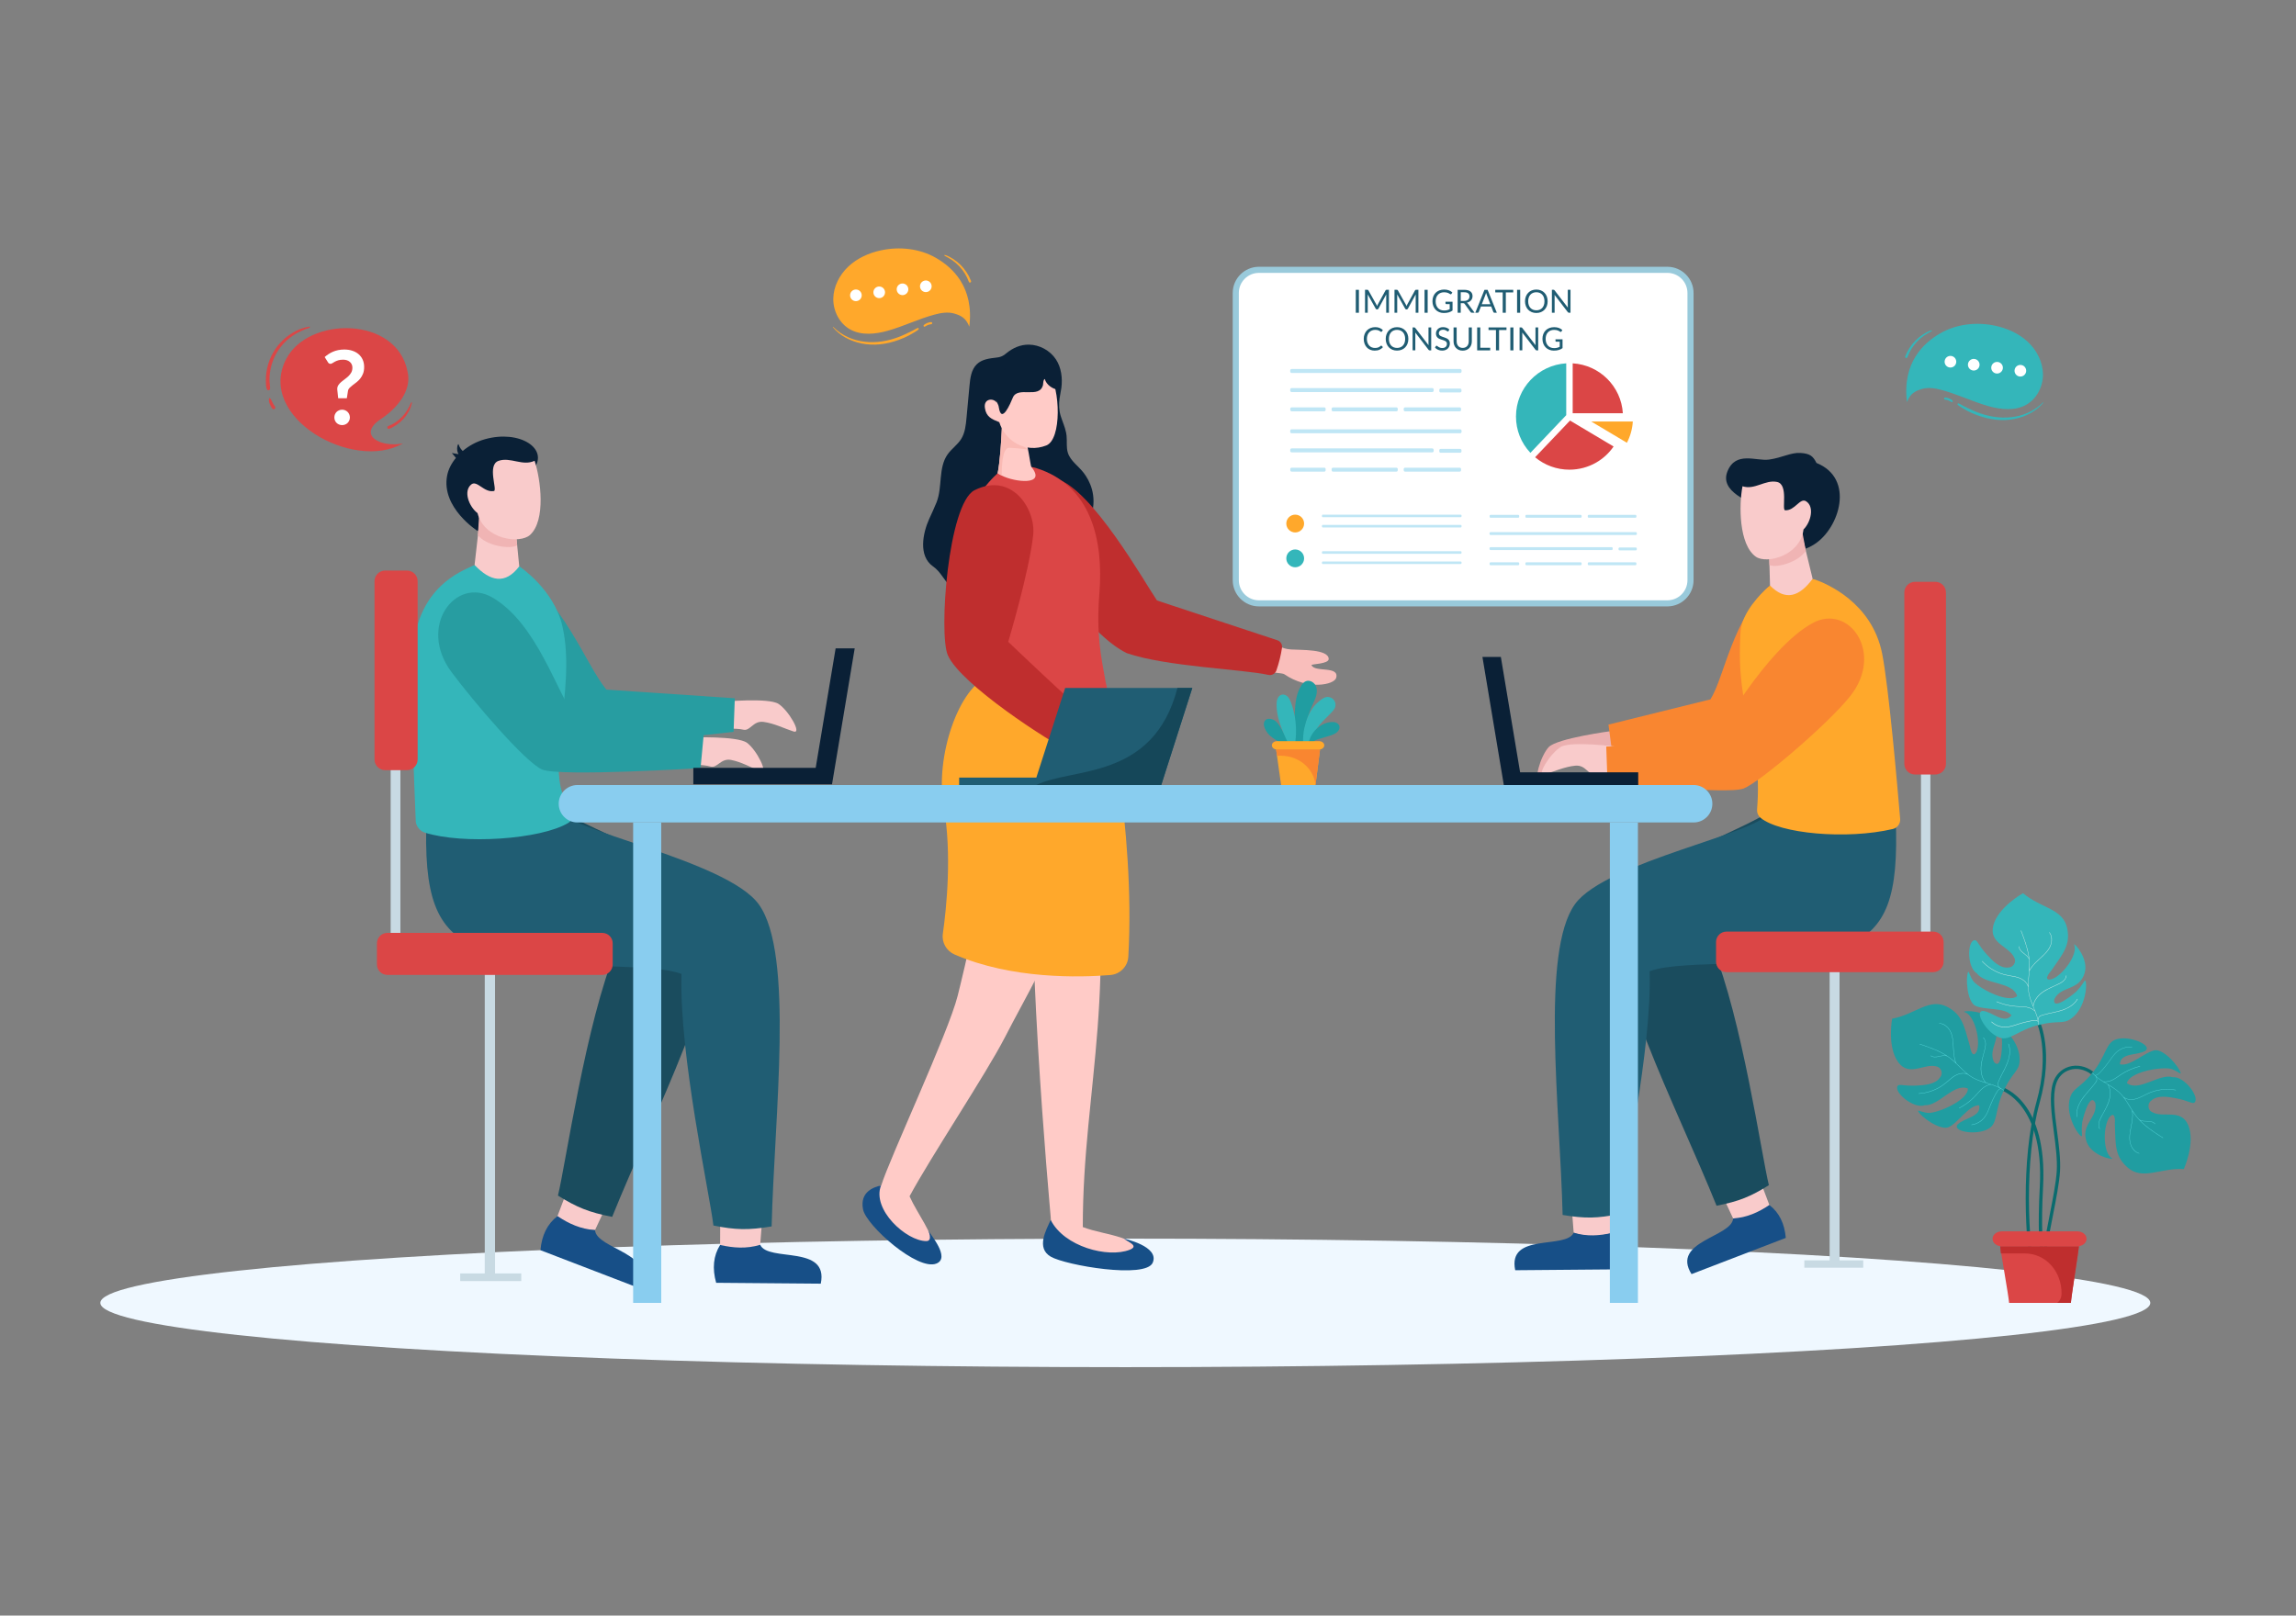 <?xml version="1.0" encoding="utf-8"?>
<svg xmlns="http://www.w3.org/2000/svg" enable-background="new 0 0 1364 960" id="Layer_1" version="1.1" viewBox="0 0 1364 960" x="0" y="0">
  <rect x="0" y="0" width="1364" height="960" fill="#808080" stroke="none"/>
  <ellipse cx="668.53" cy="774.2" fill="#eff8ff" rx="608.92" ry="38.19"/>
  <path d="M624.24,723.77c0.37,4.92-1.16,12.16-1.46,17.22c20.91,4.47,38.03,6.01,59.11,9.7       c-3.58-17.04-24.71-16.07-38.63-21.56c0-84.87,22.96-141.7,1.5-266.22c-6.58-0.15-7.37,0.86-15.1,0.54       c-7.73-0.32-6.07-1.27-14.95-1.82C607.65,544.98,623.72,716.97,624.24,723.77z" fill="#ffcbc7"/>
  <path d="M523.53,704.4c-4.8,1.26-4.58,10-9.17,11.64c14.32,13.71,24.22,18.64,41.51,28.47       c-1.67-12.2-10.62-22.71-15.52-33.65c12.34-23.05,45.5-72.73,56.67-94.53c24.6-47.99,62.89-103.25,21.42-147.72       c-10.53,6.61-18.74-2.11-29.34,4.31c-0.62,40.61-17.42,107.75-20.18,118.84C563.52,613.45,528.21,688.97,523.53,704.4z" fill="#ffcbc7"/>
  <path d="M667.65,736.01c0,0,21.31,4.49,17.17,14.28c-4.14,9.79-51.73,1.59-60.59-3.56       c-8.86-5.15-2.72-15.85-0.03-21.81c7.96,15.9,34.01,22.78,46.93,17.71C677.02,740.32,669.94,737.92,667.65,736.01z" fill="#174f87"/>
  <path d="M551.39,731c1.37,2.73,13.27,16.29,5.03,19.78c-11.22,4.75-41.72-22.51-43.68-32.03       c-2.24-10.88,7.06-13.55,10.65-14.3c-5.55,14.28,15.01,33.01,26.9,33.04C554.41,737.49,551.39,731,551.39,731z" fill="#174f87"/>
  <path d="M655.84,408.06c0.01,0.03,18.86,84.11,14.47,160.46c-0.33,5.77-4.91,10.39-10.68,10.86    c-18.33,1.49-58.59,2.53-92.56-12.21c-4.83-2.1-7.69-7.13-6.95-12.34c2.13-14.95,5.52-47.35,0.49-75.64    c-5.23-29.36,8.94-71.52,27.6-77.73C606.86,395.23,655.82,408.05,655.84,408.06C655.84,408.06,655.84,408.06,655.84,408.06z" fill="#ffa82b"/>
  <path d="M551.99,308.4c1.49-3.3,3.07-6.55,4.4-9.92c3.61-9.15,0.89-20.46,6.57-28.5c2.33-3.3,5.86-5.64,8.01-9.06    c2.35-3.72,2.82-8.29,3.22-12.67c0.59-6.33,1.18-12.67,1.76-19c0.42-4.57,1.03-9.55,4.31-12.77c3.17-3.12,7.67-3.5,11.85-4.02    c1.33-0.16,2.55-0.44,3.72-1.11c0.79-0.45,1.49-1.02,2.2-1.59c3.8-3.06,8.22-5.02,13.18-4.97c6.36,0.06,12.59,3.45,16.09,8.75    c3.22,4.87,3.98,11.19,3.24,16.93c-0.28,2.15-0.82,4.26-1.1,6.41c-0.46,3.58-0.36,6.89,0.72,10.35c1.02,3.27,2.48,6.4,3.17,9.77    c0.12,0.6,0.22,1.21,0.29,1.82c0.37,3.41-0.26,6.95,0.77,10.22c1.55,4.91,6.38,7.92,9.47,12.03c3.44,4.58,7.98,13.11,4.58,25.03    l-57.31,45.07c-30.47,5.75-27.05-7.77-36.86-14.62C545.44,330.37,548.22,316.78,551.99,308.4z" fill="#0a2036"/>
  <path d="M758.88,382.76c0.11,0.11,1.78,2.72,8.03,3.16c5.81,0.41,22.12-0.3,22.44,5.57       c0.17,3.12-10.49,3.05-10.22,3.72c1.87,4.56,16.63,0.21,14.67,7.58c-1.08,4.06-16.64,7.58-30.86-2.17       c-1.03-0.71-8.42-1.13-8.42-1.13L758.88,382.76z" fill="#f9bebb"/>
  <path d="M608.47,312.2c8.1,20.99,38.78,65.27,60.95,75.92c23.26,8.04,69.23,9.55,84.12,12.92       c2.03,0.46,4.06-0.7,4.74-2.67c1.52-4.37,2.64-8.85,3.33-13.44c0.29-1.97-0.88-3.87-2.77-4.48l-71.49-23.63       c-6.72-9.69-39.03-67.18-60.1-72.38C610.4,280.27,600.51,291.57,608.47,312.2z" fill="#bf2e2e"/>
  <path d="M657.47,409.29c-0.12,0.51-0.41,0.97-0.84,1.3c-15.11,11.63-48.45,1.07-69.53-0.5       c-1.92-0.14-3.37-1.82-3.24-3.73c3.23-45.69-31.22-92.9,12.19-128.01c6.53-0.16,13.36-2.15,19.59-0.19       c32.66,10.28,40,42.95,37.48,74.42c-1.96,24.57,1.12,38.04,3.47,51.37c0.01,0.05,0.02,0.11,0.03,0.16       c0.06,0.37,0.13,0.73,0.2,1.08c0.2,0.98,0.41,1.93,0.65,2.85C657.58,408.45,657.58,408.88,657.47,409.29z" fill="#db4646"/>
  <path d="M595.1,282.58c-0.91-0.48-1.73-0.94-2.43-1.33c1.28-6.01,2.19-18.92,2.49-26.77       c0.08-2.04,0.11-3.72,0.1-4.87c3.55,2.96,10.09,4.45,12.68,8.41c2.59,3.95,4.21,18.77,4.75,19.42       C622.04,288.84,602.63,286.52,595.1,282.58z" fill="#ffcbc7"/>
  <path d="M610.57,267.03c0,0-7.1-0.79-10.9-0.97c-4.57-0.21-4.55,12.9-4.57,16.52c-0.91-0.48-1.73-0.94-2.43-1.33       c1.28-6.01,2.19-18.92,2.49-26.77C601.18,259.36,610.57,267.03,610.57,267.03z" fill="#fabab4"/>
  <path d="M621.57,264.7c9.22-3.59,8.46-33.64,1.44-43.53c-8.53,6.83-18.32,8.33-28.71,7.01       c0.8,2.51-3.82,8.05-2.08,11.27c-1.63-3.03-7.95-2.94-7.13,2.9c0.75,5.33,3.98,6.7,8.55,8.51       C597.2,262.2,609.29,269.49,621.57,264.7z" fill="#ffcbc7"/>
  <path d="M650.31,431.51c0,0,13.29,1.77,14.32,5.59c1.03,3.81-10.6,1.34-7.75,6.8c3.06,5.87,16.6,3.16,13.71,9.69      c-4.55,10.3-19.88,12.08-31.53-8.88L650.31,431.51z" fill="#ffcbc7"/>
  <path d="M578.93,291.3c-15.65,7.89-21.44,85.53-15.82,98.11c7.8,17.43,59.72,51.03,73.58,57.83        c1.57,0.77,3.48,0.19,4.36-1.33l9.76-11.22c0.88-1.53,2.65-3.67-0.65-6.32c-13.55-10.87-51.19-46.99-51.19-46.99        s12.52-41.84,14.83-63.51C615.44,302.54,601,280.17,578.93,291.3z" fill="#bf2e2e"/>
  <path d="M589.48,231.54c-1.26,3.19,3.53,7.04,3.89,10.46c1.59,10.37,6.92-2.33,8.28-5.61    c2.85-7.29,15.78,0.91,17.97-7.61c0.24-1.28-0.01-2.89,1.07-3.6c0.78,3.42,4.93,6.21,7.86,6.29c0,0-1.59-10.39-6.89-13.71    C608.85,209.73,596.04,214.97,589.48,231.54z" fill="#0a2036"/>
  <g>
    <polygon fill="#c8dae3" points="1086.94 748.91 1086.94 573.61 1092.83 573.61 1092.83 748.91 1106.91 748.91 1106.91 753.29 1071.91 753.29 1071.91 748.91"/>
    <rect fill="#c8dae3" height="143.31" transform="rotate(-180 1144.006 483.699)" width="5.58" x="1141.22" y="412.05"/>
    <path d="M1042.35,692.79l8.8,23.26c-6.45,4.94-13.48,8.06-21.54,7.98l-10.78-23.11L1042.35,692.79z" fill="#f9cbcb"/>
    <path d="M1019.77,716.47c13.38-2.64,20.16-5.39,31.08-12.21c-4.44-18.08-15.92-98.86-33.5-141.54        c27.82-24.35,139.83,6.42,95.92-98.65l-57.16,11.64c2.76,11.91-86,34.73-94.28,65.22        C952.67,574.7,996.12,657.76,1019.77,716.47z" fill="#1a4c5e"/>
    <path d="M1051.15,716.05c5.82,4.45,9.02,11,9.75,19.53l-56,21.52c-12.34-19.54,24-22.02,24.71-33.07        C1037.81,723.52,1044.73,720.31,1051.15,716.05z" fill="#174f87"/>
    <path d="M957.78,707.7l0.08,24.87c-7.77,2.36-15.45,2.81-22.97-0.08l-1.99-25.43L957.78,707.7z" fill="#f9cbcb"/>
    <path d="M928.32,721.95c13.46,2.22,20.77,2.02,33.39-0.53c2.18-18.49,19.77-98.16,18.29-144.29        c20.67-7.79,81.46,0.05,117.21-15.11c24.07-10.21,30.72-29.82,29.01-75.62l-75.55-4.09c-1.59,12.12-96.55,29.3-115,54.94        C915.23,565.65,926.77,658.68,928.32,721.95z" fill="#205d73"/>
    <path d="M957.86,732.57c3.89,6.21,4.58,13.47,2.28,21.71l-59.99,0.51c-4.7-22.63,30.2-12.21,34.74-22.3        C942.74,734.88,950.35,734.3,957.86,732.57z" fill="#174f87"/>
    <path d="M957.43,434.38c0,0-32.43,4.28-37.39,9.58c-4.96,5.3-9.44,21.32-4.69,18.35       c4.75-2.97,10.17-7.72,16.1-10.05c5.94-2.33,9.09,3.58,12.93,1.54c3.84-2.04,14.59-4.27,14.59-4.27L957.43,434.38z" fill="#ebb0b0"/>
    <path d="M1051.53,347.92c-22.21,19.11-27.13,54.62-35.4,67.65l-60.58,14.99l2.65,20.03       c0,0,56.37-2.13,65.87-7.02c9.5-4.9,59.01-57.15,59.01-57.15S1080.93,322.62,1051.53,347.92z" fill="#f98630"/>
    <path d="M1075.49,344.13c0.92-0.15,1.86-0.07,2.74,0.24c6.48,2.25,33.74,13.43,39.87,43.83       c3.98,19.71,9.27,80.82,10.74,98.38c0.23,2.8-1.6,5.37-4.34,6.02c-27.35,6.44-67.42,2.84-78.69-6.74       c-1.41-1.2-2.13-3.01-1.98-4.85c3.63-44.79-13-55.44-9.81-105.49c0.75-11.72,12.28-22.96,16.21-26.47       c0.82-0.73,1.82-1.2,2.9-1.37L1075.49,344.13z" fill="#ffa82b"/>
    <g>
      <path d="M1055.98,324.7c8.51,1.28,12.42,4.85,22.11-1.43c14.74-9.55,23.95-38.97,1.05-48.17         c-2.11-4.12-3.83-5.58-9.55-5.95c-5.72-0.36-11.03,2.91-18.69,3.94c-7.65,1.03-19.65-5.2-24.62,6.91         c-4.97,12.11,12.84,18.24,21.94,22.45C1057.32,306.67,1056.07,316.51,1055.98,324.7z" fill="#0a2036"/>
      <path d="M1076.84,343.92c-7.71,10.47-16.02,13.51-25.31,4l-0.5-17.86l-0.22-7.52l20.12-3.05l1.08,4.52         L1076.84,343.92z" fill="#f9cbcb"/>
      <path d="M1072.79,327.22c-4.06,6.73-17.5,10.54-21.6,8.54l-0.38-13.23l18.94-11.56L1072.79,327.22z" fill="#f0b4b4"/>
      <path d="M1035.18,288.94c-2.12,11-2.25,34.61,7.9,41.85c6.43,4.58,26.45-0.6,28.34-16.17         c4.37-4.3,6.66-13.5,1.54-16.75c-3.65-2.31-6.64,5.71-12.45,5.34c-2.2-0.14,2.19-15.38-4.84-16.84         C1048.64,284.91,1042.41,291.33,1035.18,288.94z" fill="#f9cbcb"/>
    </g>
    <g>
      <path d="M961.37,443.81c0,0-27.84-3.69-34.09,0c-6.25,3.69-15.06,17.81-9.66,16.29       c5.4-1.52,11.93-4.55,18.28-5.12c6.36-0.57,7.72,5.99,11.98,5.12c4.26-0.88,15.2,0,15.2,0L961.37,443.81z" fill="#f9cbcb"/>
    </g>
    <g>
      <path d="M1076.92,370.19c-28.02,15.18-58.53,70.3-58.53,70.3l-64.16,3.13l0.75,21.12c0,0,71.03,7.73,80.96,3.77       c9.93-3.96,50.58-38.82,63.3-54.95C1119.53,387.82,1098.42,358.55,1076.92,370.19z" fill="#f98630"/>
    </g>
    <g>
      <polygon fill="#0a2036" points="891.62 390.36 903.06 458.91 973.23 458.91 973.23 468.35 904.63 468.35 898.32 468.35 893.7 468.35 880.68 390.36"/>
    </g>
    <path d="M1025.66,577.67h122.8c3.42,0,6.2-2.77,6.2-6.2v-11.7c0-3.42-2.77-6.2-6.2-6.2h-122.8    c-3.42,0-6.2,2.77-6.2,6.2v11.7C1019.47,574.9,1022.24,577.67,1025.66,577.67z" fill="#db4646"/>
    <path d="M1137.68,460.24h12.01c3.51,0,6.36-2.85,6.36-6.36v-101.8c0-3.51-2.85-6.36-6.36-6.36h-12.01    c-3.51,0-6.36,2.85-6.36,6.36v101.8C1131.32,457.39,1134.17,460.24,1137.68,460.24z" fill="#db4646"/>
  </g>
  <g>
    <polygon fill="#c8dae3" points="294.09 756.7 294.09 575.11 287.98 575.11 287.98 756.7 273.4 756.7 273.4 761.24 309.66 761.24 309.66 756.7"/>
    <rect fill="#c8dae3" height="148.46" width="5.78" x="232.08" y="407.73"/>
    <path d="M428.84,417.04c0,0,27.59-2.65,33.63,1.21c6.03,3.87,14.22,18.1,8.95,16.41        c-5.27-1.69-11.61-4.91-17.85-5.7c-6.25-0.79-7.83,5.64-12,4.62c-4.17-1.02-14.99-0.54-14.99-0.54L428.84,417.04z" fill="#f9cbcb"/>
    <path d="M306.56,340.79c27.34,13.9,41.28,54.07,53.68,68.99l76.29,5.15l-0.72,19.92c0,0-83.49,10.05-93.9,6.26        c-10.41-3.79-43.42-38.4-57.09-54.7C263,360.39,283.98,329.32,306.56,340.79z" fill="#279da1"/>
    <path d="M340.28,698.57l-9.11,24.1c6.68,5.11,13.97,8.34,22.32,8.27l11.17-23.94L340.28,698.57z" fill="#f9cbcb"/>
    <path d="M363.67,723.09c-13.86-2.74-20.88-5.59-32.2-12.65c4.6-18.73,16.49-102.41,34.7-146.63         c-28.82-25.23-144.86,6.65-99.37-102.2l59.21,12.06c-2.86,12.34,89.09,35.98,97.67,67.57         C433.18,576.23,388.18,662.28,363.67,723.09z" fill="#1a4c5e"/>
    <path d="M331.17,722.66c-6.03,4.61-9.34,11.4-10.1,20.23l58.01,22.29c12.78-20.24-24.86-22.82-25.59-34.25         C344.99,730.4,337.82,727.07,331.17,722.66z" fill="#174f87"/>
    <path d="M427.89,714.01l-0.08,25.76c8.05,2.45,16.01,2.91,23.8-0.08l2.06-26.34L427.89,714.01z" fill="#f9cbcb"/>
    <path d="M458.41,728.77c-13.94,2.3-21.51,2.09-34.59-0.55c-2.26-19.15-20.48-101.69-18.95-149.48         c-21.42-8.07-84.39,0.05-121.42-15.66c-24.94-10.58-31.83-30.89-30.05-78.34l78.27-4.24         c1.65,12.56,100.03,30.35,119.14,56.92C471.97,566.86,460.01,663.22,458.41,728.77z" fill="#205d73"/>
    <path d="M427.81,739.77c-4.03,6.43-4.75,13.95-2.36,22.49l62.15,0.52c4.87-23.44-31.28-12.64-35.99-23.1         C443.47,742.17,435.59,741.57,427.81,739.77z" fill="#174f87"/>
    <g>
      <path d="M283.34,335.76c-0.96-0.03-1.92,0.17-2.78,0.6c-6.36,3.16-32.19,12.12-35.28,50.23       c-1.65,20.34,0.88,81.73,1.71,101.35c0.12,2.88,2.48,5.88,5.22,6.76c22.76,7.29,69.07,4.11,85.34-5.68       c3.03-1.82,3.5-5.93,1.27-8.67c-17.31-21.28,4.3-68.9-4.72-108.32c-5.03-21.97-25.66-35.55-25.66-35.55L283.34,335.76z" fill="#34b6ba"/>
    </g>
    <g>
      <path d="M288.19,260.96c-5.11,1.42-9.64,3.93-13.3,7.02c-0.86-0.84-1.88-2.1-2.37-3.73      c-0.45-1.49-1.81,2.97-0.1,5.62l-3.99-0.66l2.43,2.86c-2.71,3.3-4.55,6.95-5.24,10.58c-3.61,19.11,18.12,32.87,18.12,32.87      l33.24-36.84C326.38,266.78,308.89,255.19,288.19,260.96z" fill="#0a2036"/>
      <path d="M281.93,335.72c9.29,9.76,18.22,11.8,26.54,0.82l-1.81-18.42l-0.75-7.76l-21.07-0.52l-0.52,4.78         L281.93,335.72z" fill="#f9cbcb"/>
      <path d="M283.92,318.03c5.05,6.39,19.35,8.56,23.31,5.97l-1.33-13.65l-20.97-9.42L283.92,318.03z" fill="#f0b4b4"/>
      <path d="M317.6,273.8c3.61,11.03,6.81,35.28-2.68,44.04c-6.01,5.54-27.26,2.82-31.23-12.93         c-5.05-3.85-8.6-13.01-3.76-17.01c3.45-2.85,7.57,5.01,13.49,3.87c2.25-0.43-4.25-15.53,2.79-17.94         C303.25,271.41,310.49,277.19,317.6,273.8z" fill="#f9cbcb"/>
    </g>
    <g>
      <path d="M410.25,438.23c0,0,27.7-1.06,33.5,3.14c5.8,4.21,13.15,18.89,7.99,16.9       c-5.16-1.99-11.31-5.57-17.49-6.71c-6.19-1.14-8.14,5.18-12.24,3.92c-4.11-1.26-14.94-1.4-14.94-1.4L410.25,438.23z" fill="#f9cbcb"/>
    </g>
    <g>
      <path d="M292.56,355.07c26.5,15.45,38.1,56.35,49.62,71.97l75.87,9.53l-1.87,19.84c0,0-83.93,5.23-94.11,0.85       c-10.17-4.38-41.14-40.84-53.85-57.9C247.94,372.13,270.68,342.32,292.56,355.07z" fill="#279da1"/>
    </g>
    <g>
      <polygon fill="#0a2036" points="496.43 385.27 484.58 456.28 411.89 456.28 411.89 466.06 482.95 466.06 489.49 466.06 494.28 466.06 507.76 385.27"/>
    </g>
    <path d="M357.79,579.31H230.13c-3.42,0-6.2-2.77-6.2-6.2v-12.57c0-3.42,2.77-6.2,6.2-6.2h127.66    c3.42,0,6.2,2.77,6.2,6.2v12.57C363.99,576.54,361.21,579.31,357.79,579.31z" fill="#db4646"/>
    <path d="M241.75,457.65h-12.9c-3.51,0-6.36-2.85-6.36-6.36V345.38c0-3.51,2.85-6.36,6.36-6.36h12.9    c3.51,0,6.36,2.85,6.36,6.36v105.92C248.11,454.81,245.26,457.65,241.75,457.65z" fill="#db4646"/>
  </g>
  <g>
    <path d="M1006.15,466.48H343.04c-6.14,0-11.12,4.98-11.12,11.12s4.98,11.12,11.12,11.12h663.11    c6.14,0,11.12-4.98,11.12-11.12S1012.29,466.48,1006.15,466.48z" fill="#89cdef"/>
    <rect fill="#89cdef" height="285.48" width="16.68" x="956.37" y="488.72"/>
    <rect fill="#89cdef" height="285.48" width="16.68" x="376.14" y="488.72"/>
  </g>
  <g>
    <path d="M766.13,441.83h-4.17c-2.62-1.15-5.19-2.73-7.38-4.57c-1.84-1.55-5.51-6.72-2.74-9.43     c1.07-1.04,2.94-0.79,4.33-0.26c2.21,0.84,3.57,2.99,4.78,5.02c0.34,0.57,0.68,1.16,1.02,1.76     C763.36,436.82,764.75,439.52,766.13,441.83z" fill="#209da1"/>
    <path d="M781.95,413.28c-0.53,2.11-1.57,4.06-2.45,6.06c-0.88,2.01-1.7,4.13-2.41,6.3     c-1.71,5.26-2.77,10.87-2.5,16.19h-5.24c-1.22-3.84-0.35-7.7-0.41-11.73c-0.03-1.61,0.04-3.21,0.13-4.82     c0.03-0.52,0.06-1.04,0.09-1.56c0.36-5.78,0.82-11.87,4.1-16.63c0.64-0.93,1.42-1.82,2.45-2.26c2-0.87,4.47,0.26,5.61,2.11     C782.48,408.8,782.49,411.17,781.95,413.28z" fill="#209da1"/>
    <path d="M792.97,420.78c-0.35,0.74-0.88,1.38-1.43,1.98c-2.51,2.8-5.39,5.27-7.78,8.18     c-0.47,0.58-0.92,1.2-1.35,1.87c-1.14,1.79-2.08,3.86-2.61,5.93c-0.15,0.57-0.26,1.14-0.35,1.71c-0.06,0.47-0.11,0.93-0.12,1.39     h-5.18c-0.2-3.17,0.21-6.81,0.7-9.01c0.57-2.57,1.28-4.97,2.24-7.19c1.69-3.94,4.15-7.3,7.94-10.03c0.85-0.6,1.76-1.15,2.78-1.36     c1.68-0.35,3.53,0.32,4.59,1.67C793.47,417.27,793.7,419.23,792.97,420.78z" fill="#34b6ba"/>
    <path d="M792.78,436.09c-2.27,1.15-4.83,1.58-7.23,2.44c-2.39,0.86-5.04,0.93-5.94,3.31h-2.22     c0.53-3.44,2.41-6.67,5.03-9.03c2.28-2.05,5.12-3.45,8.13-3.73c1.03-0.1,2.09-0.08,3.06,0.28c0.97,0.36,1.83,1.12,2.11,2.12     C796.24,433.38,794.53,435.19,792.78,436.09z" fill="#209da1"/>
    <path d="M769.36,441.83h-4c-1.17-2.43-2.34-4.93-3.38-7.49c-2.07-5.08-3.62-10.38-3.59-15.72     c0.01-1.21,0.1-2.44,0.59-3.55c0.49-1.11,1.42-2.07,2.61-2.31c1.28-0.26,2.63,0.38,3.52,1.34c0.89,0.97,1.41,2.21,1.87,3.44     c0.92,2.49,1.62,5.09,2.12,7.73C770.11,430.74,770.22,436.4,769.36,441.83z" fill="#34b6ba"/>
    <g>
      <polygon fill="#ffa82b" points="784.19 445.37 783.84 448.13 781.52 466.48 761.07 466.48 758.5 448.13 758.12 445.37"/>
      <path d="M783.68,445.37h-25.06c-1.68,0-3.04-1.11-3.04-2.48l0,0c0-1.37,1.36-2.48,3.04-2.48h25.06     c1.68,0,3.04,1.11,3.04,2.48l0,0C786.73,444.26,785.36,445.37,783.68,445.37z" fill="#ffa82b"/>
      <path d="M758.12,445.37l0.52,3.75c11.93-0.96,21.77,6.81,22.88,17.36c0.15-1.06,2.67-21.11,2.67-21.11H758.12z" fill="#f98630"/>
    </g>
  </g>
  <g>
    <polygon fill="#205d73" points="569.82 466.48 614.34 466.48 689.87 466.48 708.32 408.79 632.79 408.79 615.66 462.06 569.82 462.06"/>
    <path d="M615.66,466.48h74.21l18.45-57.7h-8.81C685.13,464.05,636.75,455.85,615.66,466.48z" fill="#154759"/>
  </g>
  <g>
    <path d="M1207.22,757.61c-4.13-17.75-6.87-68.76,2.63-102.95c8.22-29.6,0.14-46.97,0.06-47.14l1.75-0.85      c0.35,0.73,8.5,18.14,0.06,48.51c-9.41,33.88-6.7,84.41-2.61,101.99L1207.22,757.61z" fill="#096b6e"/>
    <path d="M1217.01,759.06c-1.33-0.46-7.82-5.26-5.21-54.08c2.63-49.23-22.96-57.19-23.22-57.27l0.54-1.87      c1.12,0.32,27.34,8.48,24.63,59.24c-2.55,47.71,3.93,52.14,4,52.18L1217.01,759.06z" fill="#096b6e"/>
    <path d="M1213.59,756.28c-1.44-6.2,1.22-19.75,4.03-34.09c1.89-9.65,3.86-19.64,4.25-26.41      c0.4-6.91-0.68-15.14-1.72-23.1c-1.46-11.16-2.84-21.71-0.53-29.16c1.46-4.7,4.87-8.2,9.37-9.61c4.83-1.5,10.27-0.41,14.56,2.94      l-1.2,1.53c-3.79-2.96-8.57-3.94-12.78-2.61c-3.93,1.23-6.8,4.18-8.09,8.32c-2.19,7.04-0.83,17.38,0.6,28.33      c1.05,8.05,2.14,16.38,1.73,23.47c-0.4,6.9-2.37,16.95-4.28,26.67c-2.65,13.51-5.4,27.48-4.05,33.27L1213.59,756.28z" fill="#096b6e"/>
    <path d="M1157.44,669.88c5.64-2.32,12.19-13.34,18.35-13.09c1.41,7.01-8.98,7.31-12.88,11.48       c-3.23,4.29,12.09,6.64,18.71,2.25c5.55-3.37,3.18-11.33,9.14-23.26c4.94-10.26,8.65-10.6,9.05-16.74       c0.73-11.23-10.93-21.41-12.17-20.68c-0.5,0.3,0.92,2.22,1.55,7.26c0.44,0.41,0.45,20.29-4.71,13.77       c-3.62-8.25,5.76-14.39-0.55-23.73c-4.73-7.01-16.87-6.74-17.13-5.87c6.16,1.41,10.13,17.19,7.49,23.56       c-1.9,3.69-3.43,0.6-3.99-3.12c-3.44-11.98-4.42-18.53-13.27-23.3c-10.84-5.84-19.3,4.5-32.96,6.91c0,0-3.11,16.73,3.66,25.92       c6.52,8.85,15.5,0.4,22.66,2.46c3.19,0.59,4.02,4.66,2.05,6.66c-2.74,4.05-9.18,4.47-13.82,4.71       c-7.7,0.41-10.45-1.21-11.31,0.23c-2.4,3.73,9.68,13.85,16.17,11.45c8.23,0.56,17.27-13.42,25.59-9.92       c0.27,6.54-16.02,13.98-23.04,14.52c-3.73-0.14-6.27-1.79-6.62-1.21C1141.2,663.77,1152.24,671.62,1157.44,669.88z" fill="#209da1"/>
    <path d="M1171.27,668.5c1.89-0.25,3.69-0.97,5.24-2.07c1.51-1.06,2.69-2.47,3.6-4.07       c0.99-1.75,1.68-3.65,2.41-5.52c0.8-2.02,1.71-4.01,2.74-5.92c0.47-0.86,0.93-1.75,1.49-2.55c0.47-0.67,1.08-1.32,1.94-1.41       c0.01,0,0.01-0.01,0.02-0.01c0.13,0.08,0.27,0.14,0.4,0.22c0.44,0.26,0.87,0.53,1.3,0.82c0.02-0.07,0.06-0.13,0.09-0.2       c-0.77-0.52-1.57-0.99-2.39-1.42c0-0.01-0.01-0.01-0.01-0.01c-0.29-0.27-0.53-0.61-0.74-0.96c-0.19-0.32-0.39-0.71-0.39-1.09       c0.01-0.57,0.24-1.15,0.45-1.68c0.22-0.53,0.44-1.06,0.68-1.57c1.68-3.65,3.86-7.09,5.07-10.95c0.99-3.17,1.33-6.66,0.11-9.82       c-0.05-0.13-0.24-0.04-0.19,0.09c0.71,1.84,0.89,3.83,0.69,5.79c-0.38,3.83-2.09,7.32-3.83,10.7       c-0.96,1.87-1.95,3.74-2.74,5.69c-0.29,0.72-0.63,1.56-0.35,2.33c0.15,0.43,0.4,0.85,0.7,1.22c-2.35-1.14-4.85-1.9-7.34-2.67       c-0.11-0.04-0.23-0.07-0.35-0.11c0,0,0,0,0-0.01c-1.31-1.39-2.12-3.16-2.55-5c-0.87-3.77-0.01-7.55,0.97-11.2       c0.27-1,0.54-2,0.8-3.01c0.24-0.94,0.47-1.9,0.58-2.87c0.17-1.66-0.11-3.47-1.34-4.68c-0.1-0.09-0.27,0.04-0.16,0.14       c1.55,1.53,1.49,3.85,1.08,5.83c-0.81,3.94-2.36,7.76-2.5,11.83c-0.11,3.12,0.65,6.47,2.74,8.86       c-2.33-0.72-4.66-1.48-6.83-2.61c-1.19-0.62-2.29-1.36-3.35-2.17c-0.01-0.01-0.01-0.02-0.02-0.02c-0.01,0-0.02-0.01-0.04-0.02       c-0.95-0.74-1.86-1.53-2.74-2.36c-1.46-1.38-2.86-2.82-4.31-4.21c-0.86-1.93-1.22-4.05-1.43-6.14       c-0.38-3.75-0.1-7.64-1.33-11.26c-1.1-3.22-3.79-6.32-7.4-6.44c-0.14-0.01-0.16,0.21-0.02,0.21c2.01,0.07,3.81,1.14,5.13,2.62       c2.55,2.87,2.96,6.85,3.14,10.52c0.17,3.38,0.24,6.94,1.53,10.12c-0.19-0.18-0.37-0.36-0.56-0.54       c-1.89-1.75-3.94-3.28-6.17-4.57c-4.56-2.65-9.58-4.36-14.56-6.03c-0.13-0.05-0.2,0.15-0.07,0.2c0.61,0.2,1.22,0.41,1.83,0.61       c4.79,1.63,9.6,3.4,13.89,6.12c-1.35-0.27-2.77,0.06-4.08,0.35c-1.65,0.37-3.57,0.72-5.04-0.35c-0.11-0.08-0.23,0.09-0.12,0.17       c1.37,1.01,3.19,0.82,4.76,0.49c1.63-0.35,3.42-0.88,5.06-0.28c0.01,0,0.01-0.01,0.02,0c0,0,0,0,0,0       c2.12,1.41,4.02,3.09,5.84,4.87c1.74,1.71,3.43,3.47,5.28,5.06c0.18,0.15,0.36,0.3,0.54,0.45c-1.84-0.67-3.96-0.34-5.75,0.41       c-2.07,0.86-3.78,2.38-5.45,3.83c-1.66,1.45-3.37,2.78-5.29,3.87c-3.69,2.09-7.84,3.33-12.07,3.59c-0.14,0-0.1,0.22,0.04,0.21       c2.31-0.14,4.59-0.57,6.79-1.27c1.97-0.63,3.88-1.48,5.67-2.52c1.84-1.09,3.49-2.4,5.11-3.8c1.68-1.46,3.41-2.96,5.5-3.79       c1.94-0.77,4.28-1.03,6.16,0.04c1.55,1.18,3.2,2.19,5,2.97c2.47,1.07,5.06,1.79,7.62,2.59c0.22,0.07,0.44,0.14,0.65,0.21       c-1.46,0.23-2.84,0.89-4.04,1.75c-1.29,0.92-2.35,2.11-3.4,3.29c-1.08,1.22-2.18,2.43-3.38,3.53       c-2.34,2.15-4.95,3.98-7.76,5.44c-0.12,0.06-0.03,0.26,0.09,0.2c1.54-0.81,3.03-1.72,4.44-2.73c1.27-0.91,2.47-1.9,3.61-2.96       c1.16-1.09,2.22-2.28,3.28-3.47c1.06-1.19,2.15-2.39,3.48-3.29c1.23-0.84,2.65-1.46,4.14-1.61c0.01,0,0-0.01,0.01-0.01       c1.91,0.63,3.78,1.34,5.55,2.29c-0.74,0.17-1.32,0.72-1.76,1.33c-0.65,0.89-1.16,1.89-1.68,2.86c-1,1.88-1.89,3.81-2.67,5.79       c-0.75,1.91-1.45,3.86-2.48,5.63c-0.94,1.62-2.18,3.01-3.74,4.05c-1.46,0.97-3.14,1.61-4.87,1.84       C1171.1,668.31,1171.14,668.52,1171.27,668.5z" fill="#58dade"/>
    <path d="M1280.33,624.06c-6.03,0.91-15.02,10.05-20.94,8.33c0.31-7.15,10.47-4.96,15.25-8.07       c4.16-3.4-10.16-9.34-17.63-6.65c-6.19,1.95-5.79,10.25-14.42,20.4c-7.25,8.79-10.93,8.23-12.78,14.09       c-3.38,10.73,5.51,23.4,6.89,22.98c0.56-0.17-0.37-2.37,0.23-7.42c-0.33-0.51,4.4-19.81,7.86-12.25       c1.55,8.87-9.02,12.6-5.12,23.18c2.92,7.93,14.77,10.57,15.23,9.79c-5.65-2.84-5.74-19.11-1.66-24.67       c2.72-3.13,3.48,0.24,3.13,3.98c0.48,12.46-0.13,19.05,7.33,25.79c9.14,8.26,19.82,0.23,33.66,1.15c0,0,7.01-15.5,2.62-26.05       c-4.22-10.15-14.96-4.08-21.42-7.8c-2.95-1.33-2.79-5.49-0.41-6.95c3.63-3.28,9.98-2.15,14.55-1.28       c7.57,1.44,9.86,3.67,11.04,2.48c3.22-3.05-6.1-15.76-12.97-14.98c-7.86-2.51-19.97,8.91-27.21,3.53       c1.3-6.41,18.89-9.75,25.84-8.6c3.59,1.02,5.66,3.23,6.14,2.75C1294.64,633.86,1285.8,623.6,1280.33,624.06z" fill="#209da1"/>
    <path d="M1266.57,622.1c-1.89-0.21-3.81,0.06-5.58,0.76c-1.72,0.67-3.21,1.76-4.47,3.09       c-1.38,1.46-2.5,3.14-3.66,4.78c-1.26,1.77-2.61,3.48-4.07,5.1c-0.66,0.73-1.32,1.47-2.06,2.12c-0.61,0.54-1.36,1.02-2.22,0.91       c-0.01,0-0.01,0.01-0.02,0c-0.11-0.1-0.23-0.2-0.33-0.31c-0.36-0.36-0.72-0.72-1.06-1.11c-0.04,0.06-0.09,0.11-0.13,0.17       c0.62,0.69,1.29,1.34,1.98,1.95c0,0.01,0,0.01,0.01,0.01c0.22,0.33,0.37,0.72,0.49,1.1c0.11,0.36,0.21,0.78,0.11,1.15       c-0.15,0.56-0.51,1.06-0.84,1.53c-0.33,0.46-0.68,0.92-1.04,1.37c-2.5,3.15-5.44,5.97-7.54,9.42       c-1.72,2.84-2.88,6.15-2.45,9.51c0.02,0.14,0.23,0.1,0.21-0.04c-0.25-1.96,0.05-3.93,0.71-5.79c1.28-3.63,3.77-6.61,6.27-9.48       c1.38-1.59,2.78-3.16,4.02-4.87c0.45-0.63,0.98-1.37,0.89-2.18c-0.05-0.45-0.19-0.92-0.39-1.35c2.01,1.67,4.26,3,6.49,4.34       c0.1,0.06,0.21,0.13,0.31,0.19c0,0,0,0,0,0.01c0.94,1.66,1.31,3.57,1.28,5.47c-0.05,3.87-1.79,7.33-3.62,10.65       c-0.5,0.91-1,1.82-1.49,2.73c-0.46,0.86-0.91,1.73-1.25,2.65c-0.56,1.57-0.72,3.4,0.19,4.87c0.07,0.12,0.27,0.02,0.19-0.09       c-1.14-1.85-0.53-4.09,0.34-5.92c1.72-3.64,4.14-6.98,5.25-10.89c0.85-3,0.92-6.44-0.55-9.26c2.09,1.26,4.17,2.55,6.01,4.17       c1.01,0.88,1.91,1.86,2.73,2.9c0,0.01,0,0.02,0.01,0.03c0.01,0.01,0.02,0.02,0.03,0.03c0.75,0.94,1.44,1.93,2.1,2.94       c1.09,1.68,2.11,3.42,3.18,5.12c0.37,2.08,0.22,4.22-0.08,6.3c-0.53,3.73-1.72,7.44-1.39,11.25c0.3,3.39,2.17,7.04,5.65,8.02       c0.13,0.04,0.2-0.16,0.07-0.2c-1.94-0.55-3.43-2.02-4.36-3.77c-1.79-3.39-1.24-7.35-0.54-10.97c0.64-3.32,1.42-6.79,0.93-10.19       c0.14,0.22,0.27,0.44,0.42,0.65c1.42,2.15,3.04,4.12,4.9,5.91c3.8,3.66,8.27,6.51,12.7,9.33c0.11,0.08,0.23-0.1,0.12-0.18       c-0.54-0.34-1.09-0.69-1.63-1.03c-4.26-2.73-8.51-5.59-12.03-9.26c1.24,0.58,2.7,0.6,4.05,0.63c1.69,0.04,3.64,0.15,4.81,1.55       c0.09,0.11,0.25-0.03,0.16-0.14c-1.09-1.31-2.9-1.56-4.51-1.61c-1.67-0.05-3.53,0.04-4.98-0.94c-0.01-0.01-0.01,0-0.02,0       c0,0,0,0,0,0c-1.73-1.88-3.17-3.96-4.51-6.12c-1.29-2.07-2.5-4.19-3.92-6.17c-0.14-0.19-0.28-0.38-0.42-0.56       c1.63,1.09,3.76,1.27,5.68,0.97c2.21-0.35,4.24-1.41,6.21-2.42c1.96-1.01,3.94-1.9,6.06-2.5c4.08-1.15,8.41-1.37,12.58-0.61       c0.14,0.03,0.15-0.19,0.01-0.21c-2.27-0.41-4.59-0.54-6.9-0.38c-2.07,0.14-4.12,0.51-6.1,1.1c-2.05,0.62-3.97,1.5-5.87,2.48       c-1.98,1.02-4.02,2.07-6.25,2.37c-2.06,0.28-4.41-0.02-5.98-1.51c-1.22-1.52-2.59-2.89-4.15-4.08       c-2.14-1.63-4.49-2.95-6.79-4.34c-0.2-0.12-0.39-0.24-0.58-0.36c1.47,0.13,2.97-0.19,4.34-0.74c1.47-0.59,2.79-1.49,4.09-2.38       c1.34-0.93,2.69-1.84,4.13-2.63c2.78-1.53,5.75-2.68,8.83-3.44c0.14-0.03,0.09-0.25-0.04-0.21c-1.69,0.41-3.35,0.94-4.96,1.59       c-1.45,0.58-2.86,1.26-4.21,2.02c-1.39,0.78-2.7,1.68-4.01,2.58c-1.31,0.9-2.66,1.8-4.16,2.36c-1.39,0.52-2.92,0.79-4.4,0.58       c-0.01,0-0.01,0.01-0.01,0c-1.7-1.06-3.36-2.21-4.84-3.55c0.76,0.02,1.45-0.38,2.02-0.87c0.84-0.71,1.58-1.56,2.32-2.38       c1.42-1.58,2.74-3.25,3.97-4.99c1.18-1.68,2.32-3.4,3.76-4.88c1.3-1.34,2.84-2.4,4.59-3.04c1.65-0.59,3.43-0.81,5.17-0.62       C1266.69,622.32,1266.71,622.11,1266.57,622.1z" fill="#58dade"/>
    <g>
      <path d="M1173.21,597.51c5.37,2.88,18.05,0.94,21.76,5.86c-4.52,5.54-11.36-2.29-17.05-2.66       c-5.37,0.24,2.55,13.56,10.15,15.88c6.13,2.15,10.77-4.74,23.76-7.72c11.07-2.7,13.68-0.05,18.67-3.64       c9.13-6.57,9.59-22.04,8.23-22.53c-0.55-0.2-1.13,2.12-4.63,5.81c-0.04,0.61-15.38,13.23-13.63,5.11       c4.07-8.03,14.77-4.69,17.98-15.5c2.4-8.11-5.51-17.31-6.35-16.96c2.83,5.65-6.84,18.75-13.43,20.76       c-4.05,0.88-2.64-2.27-0.12-5.06c7.07-10.27,11.5-15.19,9.56-25.05c-2.38-12.09-15.74-12.05-26.27-21.06       c0,0-14.89,8.22-17.69,19.3c-2.69,10.66,9.54,12.22,12.49,19.06c1.57,2.84-1.05,6.07-3.84,5.82       c-4.87,0.46-9.28-4.25-12.42-7.68c-5.21-5.68-5.71-8.84-7.36-8.59c-4.4,0.51-4.55,16.27,1.43,19.76       c4.8,6.72,21.33,4.81,23.91,13.46c-4.88,4.36-20.97-3.49-25.85-8.57c-2.26-2.97-2.6-5.98-3.27-5.88       C1167.61,581.08,1168.56,594.6,1173.21,597.51z" fill="#34b6ba"/>
      <path d="M1183.06,607.31c1.39,1.3,3.09,2.23,4.93,2.73c1.78,0.49,3.62,0.51,5.43,0.2       c1.98-0.35,3.88-1.02,5.79-1.64c2.07-0.67,4.18-1.23,6.31-1.65c0.96-0.19,1.94-0.39,2.92-0.47c0.82-0.07,1.7,0,2.32,0.6       c0.01,0.01,0.02,0,0.02,0.01c0.03,0.15,0.06,0.3,0.08,0.45c0.08,0.5,0.14,1.01,0.19,1.52c0.07-0.02,0.14-0.04,0.21-0.06       c-0.09-0.92-0.23-1.84-0.42-2.75c0-0.01,0-0.01,0-0.02c0.02-0.4,0.13-0.8,0.27-1.18c0.13-0.35,0.3-0.75,0.6-0.99       c0.45-0.36,1.04-0.55,1.58-0.72c0.54-0.17,1.1-0.33,1.65-0.47c3.89-1.02,7.93-1.52,11.68-3.04c3.08-1.25,5.99-3.2,7.65-6.15       c0.07-0.12-0.13-0.21-0.2-0.09c-0.97,1.72-2.39,3.12-4.03,4.21c-3.2,2.14-6.98,3.03-10.69,3.84c-2.06,0.44-4.12,0.87-6.13,1.5       c-0.74,0.23-1.61,0.51-2.02,1.21c-0.23,0.39-0.4,0.85-0.5,1.32c-0.61-2.54-1.61-4.95-2.6-7.36c-0.04-0.11-0.09-0.23-0.14-0.34       c0,0,0,0,0-0.01c0.24-1.89,1.09-3.64,2.25-5.15c2.36-3.07,5.82-4.8,9.27-6.37c0.94-0.43,1.89-0.85,2.83-1.3       c0.88-0.41,1.77-0.84,2.59-1.38c1.39-0.92,2.61-2.29,2.76-4.01c0.01-0.14-0.2-0.18-0.21-0.04c-0.19,2.17-2.03,3.59-3.82,4.54       c-3.56,1.88-7.49,3.11-10.72,5.58c-2.48,1.9-4.59,4.61-5.1,7.75c-0.92-2.26-1.82-4.54-2.33-6.94       c-0.28-1.31-0.41-2.63-0.45-3.96c0-0.01,0.01-0.02,0.01-0.03c0-0.01,0-0.03-0.01-0.04c-0.03-1.2,0-2.41,0.08-3.61       c0.13-2,0.36-4,0.51-6c0.94-1.89,2.36-3.51,3.84-5c2.65-2.68,5.83-4.93,7.85-8.18c1.79-2.89,2.47-6.94,0.27-9.81       c-0.08-0.11-0.26,0.01-0.18,0.12c1.23,1.6,1.54,3.67,1.23,5.63c-0.6,3.79-3.41,6.63-6.13,9.11c-2.51,2.28-5.2,4.6-6.84,7.61       c0.02-0.26,0.04-0.51,0.06-0.77c0.15-2.57,0.03-5.13-0.39-7.67c-0.85-5.21-2.73-10.17-4.59-15.07       c-0.05-0.13-0.25-0.06-0.2,0.07c0.23,0.6,0.46,1.2,0.69,1.8c1.78,4.73,3.47,9.57,4.1,14.61c-0.65-1.21-1.8-2.1-2.86-2.93       c-1.33-1.04-2.83-2.3-2.93-4.12c-0.01-0.14-0.22-0.12-0.21,0.02c0.09,1.7,1.39,2.99,2.65,3.99c1.31,1.04,2.86,2.08,3.43,3.73       c0,0.01,0.01,0,0.01,0.01c0,0,0,0,0,0c0.26,2.54,0.17,5.07-0.05,7.6c-0.21,2.43-0.5,4.85-0.55,7.29c0,0.23,0,0.47,0,0.7       c-0.65-1.85-2.25-3.27-3.97-4.18c-1.98-1.05-4.24-1.41-6.42-1.78c-2.17-0.36-4.29-0.84-6.35-1.62       c-3.96-1.52-7.55-3.94-10.44-7.04c-0.09-0.1-0.23,0.06-0.14,0.16c1.57,1.69,3.36,3.18,5.3,4.44c1.74,1.12,3.6,2.06,5.55,2.77       c2.01,0.73,4.08,1.17,6.18,1.53c2.2,0.37,4.45,0.75,6.43,1.84c1.82,1.01,3.52,2.65,3.89,4.78c0.07,1.95,0.35,3.86,0.88,5.75       c0.74,2.59,1.83,5.05,2.84,7.54c0.09,0.22,0.17,0.43,0.25,0.64c-1.1-0.98-2.5-1.63-3.92-2.01c-1.53-0.41-3.13-0.48-4.7-0.54       c-1.63-0.06-3.26-0.14-4.88-0.37c-3.14-0.44-6.22-1.29-9.13-2.53c-0.13-0.05-0.22,0.14-0.1,0.19c1.6,0.68,3.25,1.25,4.93,1.69       c1.51,0.4,3.04,0.7,4.58,0.9c1.58,0.2,3.17,0.27,4.76,0.33c1.59,0.06,3.21,0.15,4.75,0.6c1.43,0.42,2.81,1.11,3.87,2.17       c0.01,0,0.01,0,0.01,0c0.73,1.87,1.37,3.78,1.75,5.74c-0.6-0.47-1.39-0.56-2.14-0.52c-1.1,0.06-2.2,0.31-3.28,0.52       c-2.09,0.42-4.14,0.96-6.17,1.62c-1.95,0.63-3.9,1.33-5.93,1.66c-1.85,0.3-3.71,0.23-5.5-0.32c-1.68-0.51-3.23-1.4-4.52-2.6       C1183.1,607.05,1182.96,607.22,1183.06,607.31z" fill="#daf2ee"/>
    </g>
    <g>
      <path d="M1235.04,740.56c-0.25,3.16-4.41,28.72-4.79,33.64h-36.68c-0.45-5.16-5-30.26-5.29-33.64H1235.04z" fill="#db4646"/>
      <path d="M1188.28,740.56c0.04,0.49,0.17,2,0.37,4.25h14.12c12.84,0,22,10.9,21.95,23.74     c-0.01,2.82-1.14,4.53-2.59,5.65h8.13c0.39-4.92,4.55-30.48,4.79-33.64H1188.28z" fill="#bf2e2e"/>
      <path d="M1234.12,740.56h-44.93c-3.01,0-5.46-1.98-5.46-4.43l0,0c0-2.45,2.44-4.43,5.46-4.43h44.93     c3.02,0,5.46,1.98,5.46,4.43l0,0C1239.58,738.58,1237.14,740.56,1234.12,740.56z" fill="#db4646"/>
    </g>
  </g>
  <g>
    <path d="M1188.46,242.78c0.12,0.02,0.09,0.2-0.02,0.18C1188.32,242.94,1188.34,242.76,1188.46,242.78z" fill="#30334d"/>
    <path d="M1152.65,198.07c9.75-5.61,21.69-6.88,32.69-4.51c7.11,1.53,14,4.59,19.32,9.55     c5.31,4.96,8.92,11.95,9.02,19.22c0.09,7.27-3.64,14.68-9.99,18.22c-6.71,3.75-15.05,2.86-22.45,0.77     c-9.36-2.64-18.18-7-27.57-9.54c-3.88-1.05-8.04-1.78-11.9-0.64c-3.86,1.14-7.01,2.66-8.88,7.82     C1129.93,215.43,1142.9,203.68,1152.65,198.07z" fill="#34b6ba"/>
    <path d="M1203.68,220.74c0.24-1.89-1.09-3.63-2.99-3.87c-1.89-0.24-3.63,1.09-3.87,2.99     c-0.24,1.89,1.09,3.63,2.99,3.87C1201.71,223.97,1203.44,222.63,1203.68,220.74z" fill="#fff"/>
    <path d="M1189.84,218.95c0.24-1.89-1.09-3.63-2.99-3.87c-1.89-0.24-3.63,1.09-3.87,2.99s1.09,3.63,2.99,3.87     C1187.86,222.18,1189.59,220.84,1189.84,218.95z" fill="#fff"/>
    <path d="M1175.99,217.16c0.24-1.89-1.09-3.63-2.99-3.87c-1.89-0.24-3.63,1.09-3.87,2.99s1.09,3.63,2.99,3.87     C1174.01,220.39,1175.75,219.06,1175.99,217.16z" fill="#fff"/>
    <path d="M1162.14,215.38c0.24-1.89-1.09-3.63-2.99-3.87c-1.89-0.24-3.63,1.09-3.87,2.99s1.09,3.63,2.99,3.87     C1160.17,218.61,1161.9,217.27,1162.14,215.38z" fill="#fff"/>
    <path d="M1163.56,239.72c0.89,0.32,1.68,0.88,2.52,1.32c0.84,0.44,1.7,0.86,2.56,1.27     c1.73,0.83,3.45,1.66,5.23,2.38c3.54,1.42,7.24,2.47,11.01,3.02c6.65,0.97,13.53,0.34,19.71-2.38c3.35-1.47,6.52-3.6,9.1-6.2     c0.12-0.12,0.34,0.03,0.22,0.17c-2.13,2.54-4.63,4.55-7.53,6.16c-2.93,1.62-6.12,2.75-9.4,3.43c-7.42,1.53-15.01,0.52-22.08-2.07     c-2.09-0.76-4.16-1.64-6.14-2.67c-0.98-0.51-1.92-1.08-2.86-1.66c-0.96-0.6-2.04-1.15-2.85-1.94     C1162.69,240.17,1163.01,239.52,1163.56,239.72z" fill="#34b6ba"/>
    <path d="M1131.85,211.78c1.36-3.57,3.48-6.81,6.18-9.52c1.36-1.36,2.86-2.56,4.48-3.6     c0.76-0.48,1.53-0.93,2.33-1.34c0.8-0.41,1.76-0.87,2.65-1.01c0.21-0.03,0.35,0.27,0.17,0.39c-0.71,0.49-1.56,0.85-2.32,1.28     c-0.83,0.47-1.65,0.97-2.43,1.52c-1.48,1.04-2.84,2.24-4.08,3.55c-2.51,2.66-4.47,5.81-5.7,9.25     C1132.83,213.15,1131.53,212.61,1131.85,211.78z" fill="#34b6ba"/>
    <path d="M1155.27,236.27c0.42-0.15,0.95-0.01,1.38,0.08c0.43,0.1,0.85,0.22,1.25,0.38     c0.39,0.16,0.77,0.35,1.13,0.57c0.38,0.24,0.81,0.5,1.02,0.91c0.17,0.34-0.18,0.85-0.57,0.75c-0.15-0.04-0.28-0.07-0.41-0.16     c-0.08-0.05-0.16-0.11-0.24-0.17c-0.14-0.09-0.23-0.15-0.36-0.22c-0.33-0.18-0.67-0.35-1.03-0.49c-0.17-0.07-0.34-0.13-0.52-0.18     c-0.19-0.06-0.23-0.07-0.44-0.11c-0.18-0.04-0.36-0.07-0.54-0.1c-0.22-0.03-0.47-0.02-0.67-0.13c-0.22-0.12-0.38-0.31-0.38-0.57     C1154.89,236.61,1155.03,236.36,1155.27,236.27z" fill="#34b6ba"/>
  </g>
  <g>
    <path d="M520.27,197.96c-0.12,0.02-0.09,0.2,0.02,0.18C520.41,198.13,520.38,197.95,520.27,197.96z" fill="#30334d"/>
    <path d="M556.07,153.26c-9.75-5.61-21.69-6.88-32.69-4.51c-7.11,1.53-14,4.59-19.32,9.55     c-5.31,4.96-8.92,11.95-9.02,19.22c-0.09,7.27,3.64,14.68,9.99,18.22c6.71,3.75,15.05,2.86,22.45,0.77     c9.36-2.64,18.18-7,27.57-9.54c3.88-1.05,8.04-1.78,11.9-0.64c3.86,1.14,7.01,2.66,8.88,7.82     C578.8,170.62,565.82,158.87,556.07,153.26z" fill="#ffa82b"/>
    <path d="M505.04,175.92c-0.24-1.89,1.09-3.63,2.99-3.87s3.63,1.09,3.87,2.99s-1.09,3.63-2.99,3.87     S505.29,177.82,505.04,175.92z" fill="#fff"/>
    <path d="M518.89,174.14c-0.24-1.89,1.09-3.63,2.99-3.87s3.63,1.09,3.87,2.99s-1.09,3.63-2.99,3.87     S519.13,176.03,518.89,174.14z" fill="#fff"/>
    <path d="M532.73,172.35c-0.24-1.89,1.09-3.63,2.99-3.87s3.63,1.09,3.87,2.99c0.24,1.89-1.09,3.63-2.99,3.87     C534.71,175.58,532.98,174.24,532.73,172.35z" fill="#fff"/>
    <path d="M546.58,170.56c-0.24-1.89,1.09-3.63,2.99-3.87c1.89-0.24,3.63,1.09,3.87,2.99     c0.24,1.89-1.09,3.63-2.99,3.87C548.56,173.79,546.82,172.46,546.58,170.56z" fill="#fff"/>
    <path d="M545.17,194.9c-0.89,0.32-1.68,0.88-2.52,1.32c-0.84,0.44-1.7,0.86-2.56,1.27     c-1.73,0.83-3.45,1.66-5.23,2.38c-3.54,1.42-7.24,2.47-11.01,3.02c-6.65,0.97-13.53,0.34-19.71-2.38c-3.35-1.47-6.52-3.6-9.1-6.2     c-0.12-0.12-0.34,0.03-0.22,0.17c2.13,2.54,4.63,4.55,7.53,6.16c2.93,1.62,6.12,2.75,9.4,3.43c7.42,1.53,15.01,0.52,22.08-2.07     c2.09-0.76,4.16-1.64,6.14-2.67c0.98-0.51,1.92-1.08,2.86-1.66c0.96-0.6,2.04-1.15,2.85-1.94     C546.03,195.36,545.71,194.7,545.17,194.9z" fill="#ffa82b"/>
    <path d="M576.87,166.97c-1.36-3.57-3.48-6.81-6.18-9.52c-1.36-1.36-2.86-2.56-4.48-3.6     c-0.76-0.48-1.53-0.93-2.33-1.34c-0.8-0.41-1.76-0.87-2.65-1.01c-0.21-0.03-0.35,0.27-0.17,0.39c0.71,0.49,1.56,0.85,2.32,1.28     c0.83,0.47,1.65,0.97,2.43,1.52c1.48,1.04,2.84,2.24,4.08,3.55c2.51,2.66,4.47,5.81,5.7,9.25     C575.9,168.34,577.19,167.8,576.87,166.97z" fill="#ffa82b"/>
    <path d="M553.46,191.46c-0.42-0.15-0.95-0.01-1.38,0.08c-0.43,0.1-0.85,0.22-1.25,0.38     c-0.39,0.16-0.77,0.35-1.13,0.57c-0.38,0.24-0.81,0.5-1.02,0.91c-0.17,0.34,0.18,0.85,0.57,0.75c0.15-0.04,0.28-0.07,0.41-0.16     c0.08-0.05,0.16-0.11,0.24-0.17c0.14-0.09,0.23-0.15,0.36-0.22c0.33-0.18,0.67-0.35,1.03-0.49c0.17-0.07,0.34-0.13,0.52-0.18     c0.19-0.06,0.23-0.07,0.44-0.11c0.18-0.04,0.36-0.07,0.54-0.1c0.22-0.03,0.47-0.02,0.67-0.13c0.22-0.12,0.38-0.31,0.38-0.57     C553.83,191.8,553.69,191.54,553.46,191.46z" fill="#ffa82b"/>
  </g>
  <g>
    <path d="M169.91,213.52c13.12-25.77,65.56-25.78,72.14,7.01c2.99,11.85-6.76,22.51-15.85,28.52     c-14.06,9.31-0.46,17.08,13.13,14.45C209.9,280.49,152.29,248.14,169.91,213.52z" fill="#db4646"/>
    <path d="M157.94,226.23c-0.02-1.68,0.09-3.37,0.33-5.04c0.48-3.33,1.47-6.58,2.92-9.62    c2.75-5.77,7.24-10.61,12.72-13.87c3.03-1.81,6.32-3.08,9.81-3.62c0.38-0.06,0.47,0.54,0.12,0.66    c-5.68,1.86-10.98,4.77-15.12,9.13c-4.28,4.51-7.11,10.18-8.15,16.31c-0.3,1.77-0.45,3.56-0.46,5.35    c-0.01,1.79,0.37,3.57,0.35,5.34c-0.02,1.11-1.57,1.47-1.95,0.36C157.95,229.69,157.96,227.85,157.94,226.23z" fill="#db4646"/>
    <path d="M159.78,237.53c0.01-0.14,0.02-0.28,0.03-0.42c0.02-0.15,0.1-0.24,0.14-0.38c0.05-0.15,0.27-0.28,0.4-0.13    c0.08,0.09,0.19,0.13,0.27,0.23c0.08,0.09,0.14,0.21,0.2,0.31c0.14,0.21,0.27,0.42,0.39,0.64c0.29,0.48,0.5,1.01,0.74,1.51    c-0.05-0.1,0.1,0.19,0.11,0.22c0.06,0.12,0.12,0.23,0.18,0.34c0.13,0.23,0.26,0.45,0.4,0.67c0.14,0.22,0.28,0.44,0.44,0.65    c0.08,0.11,0.16,0.21,0.23,0.32c0.15,0.22,0.19,0.41,0.24,0.67c0.13,0.75-0.83,1.23-1.42,0.91c-0.54-0.29-0.86-1-1.14-1.52    c-0.28-0.52-0.53-1.05-0.75-1.59c-0.21-0.52-0.39-1.06-0.46-1.62C159.76,238.07,159.76,237.79,159.78,237.53z" fill="#db4646"/>
    <path d="M230.47,253.3c0.7-0.45,1.57-0.69,2.31-1.07c0.76-0.39,1.49-0.82,2.2-1.29c1.39-0.93,2.68-2,3.83-3.22    c1.16-1.22,2.21-2.53,3.09-3.97c0.87-1.43,1.71-2.95,2.3-4.52c0.11-0.3,0.59-0.11,0.52,0.19c-0.42,1.76-0.95,3.38-1.82,4.97    c-0.86,1.56-1.89,3.06-3.09,4.38c-1.18,1.31-2.52,2.49-3.96,3.5c-0.75,0.53-1.53,1.02-2.34,1.45c-0.8,0.43-1.65,0.93-2.54,1.09    C230.13,254.97,229.84,253.71,230.47,253.3z" fill="#db4646"/>
    <path d="M192.88,212.16c0.69-0.61,1.45-1.19,2.27-1.73c0.82-0.55,1.71-1.02,2.66-1.43c0.95-0.41,1.99-0.73,3.1-0.96     c1.12-0.23,2.32-0.35,3.62-0.35c1.77,0,3.37,0.24,4.82,0.73c1.45,0.49,2.69,1.18,3.73,2.08c1.03,0.9,1.84,1.99,2.4,3.27     c0.57,1.28,0.85,2.71,0.85,4.29c0,1.54-0.22,2.88-0.67,4c-0.45,1.13-1.01,2.1-1.69,2.94c-0.68,0.83-1.41,1.55-2.21,2.16     c-0.79,0.61-1.54,1.18-2.25,1.72c-0.71,0.54-1.32,1.07-1.84,1.58c-0.52,0.52-0.83,1.1-0.93,1.75l-0.7,4.44h-5.14l-0.52-4.96     c-0.02-0.1-0.03-0.19-0.03-0.26s0-0.16,0-0.26c0-0.89,0.22-1.67,0.67-2.33s1-1.28,1.67-1.86c0.67-0.58,1.39-1.14,2.16-1.69     c0.77-0.55,1.49-1.14,2.16-1.78c0.67-0.64,1.23-1.36,1.67-2.18c0.45-0.81,0.67-1.77,0.67-2.86c0-0.73-0.14-1.39-0.41-1.96     c-0.27-0.58-0.65-1.08-1.14-1.49c-0.49-0.42-1.07-0.74-1.75-0.96c-0.68-0.22-1.41-0.33-2.21-0.33c-1.16,0-2.14,0.13-2.94,0.38     c-0.8,0.25-1.48,0.54-2.04,0.85c-0.56,0.31-1.03,0.6-1.42,0.85c-0.38,0.25-0.73,0.38-1.03,0.38c-0.73,0-1.26-0.3-1.58-0.91     L192.88,212.16z M198.63,248.04c0-0.63,0.12-1.23,0.35-1.8c0.23-0.57,0.56-1.05,0.97-1.46c0.42-0.41,0.91-0.73,1.48-0.97     c0.57-0.24,1.18-0.37,1.83-0.37c0.63,0,1.23,0.12,1.8,0.37c0.57,0.24,1.05,0.57,1.46,0.97c0.41,0.41,0.73,0.89,0.97,1.46     c0.24,0.57,0.37,1.17,0.37,1.8c0,0.65-0.12,1.25-0.37,1.81c-0.24,0.56-0.57,1.04-0.97,1.45c-0.41,0.41-0.89,0.73-1.46,0.96     c-0.57,0.23-1.17,0.35-1.8,0.35c-0.65,0-1.26-0.12-1.83-0.35c-0.57-0.23-1.06-0.55-1.48-0.96c-0.42-0.41-0.74-0.89-0.97-1.45     C198.75,249.29,198.63,248.68,198.63,248.04z" fill="#fff"/>
  </g>
  <g>
    <path d="M747.91,360.34c-8.59,0-15.58-6.99-15.58-15.58V174.1c0-8.59,6.99-15.58,15.58-15.58h242.62    c8.59,0,15.58,6.99,15.58,15.58v170.66c0,8.59-6.99,15.58-15.58,15.58H747.91z" fill="#99cadb"/>
    <path d="M1002.48,174.1v170.66c0,6.6-5.35,11.95-11.95,11.95H747.91c-6.6,0-11.95-5.35-11.95-11.95V174.1    c0-6.6,5.35-11.95,11.95-11.95h242.62C997.13,162.14,1002.48,167.5,1002.48,174.1z" fill="#fff"/>
    <circle cx="769.45" cy="311.1" fill="#ffa82b" r="5.29"/>
    <circle cx="769.45" cy="331.79" fill="#34b6ba" r="5.29"/>
    <path d="M867.74,307.33h-81.87c-0.29,0-0.53-0.24-0.53-0.53v-0.46c0-0.29,0.24-0.53,0.53-0.53h81.87     c0.29,0,0.53,0.24,0.53,0.53v0.46C868.27,307.1,868.03,307.33,867.74,307.33z" fill="#bfe6f5"/>
    <path d="M867.74,313.43h-81.87c-0.29,0-0.53-0.24-0.53-0.53v-0.46c0-0.29,0.24-0.53,0.53-0.53h81.87     c0.29,0,0.53,0.24,0.53,0.53v0.46C868.27,313.19,868.03,313.43,867.74,313.43z" fill="#bfe6f5"/>
    <path d="M867.74,329.06h-81.87c-0.29,0-0.53-0.24-0.53-0.53v-0.46c0-0.29,0.24-0.53,0.53-0.53h81.87     c0.29,0,0.53,0.24,0.53,0.53v0.46C868.27,328.82,868.03,329.06,867.74,329.06z" fill="#bfe6f5"/>
    <path d="M867.74,335.16h-81.87c-0.29,0-0.53-0.24-0.53-0.53v-0.46c0-0.29,0.24-0.53,0.53-0.53h81.87     c0.29,0,0.53,0.24,0.53,0.53v0.46C868.27,334.92,868.03,335.16,867.74,335.16z" fill="#bfe6f5"/>
    <g>
      <path d="M932.38,279.09c-7.52,0-14.7-2.61-20.41-7.38l20.74-21.81l25.89,15.42c-2.68,3.89-6.22,7.17-10.33,9.54      C943.47,277.62,937.97,279.09,932.38,279.09z" fill="#db4646"/>
      <path d="M934.3,245.55V215.9c15.99,0.95,28.83,13.73,29.79,29.65H934.3z" fill="#db4646"/>
      <path d="M945.28,250.45h24.74c-0.27,4.42-1.46,8.74-3.51,12.65L945.28,250.45z" fill="#ffa82b"/>
      <path d="M909.18,269.08c-5.54-5.87-8.57-13.48-8.57-21.61c0-16.8,13.22-30.58,29.85-31.57v30.8L909.18,269.08z" fill="#34b6ba"/>
    </g>
    <g>
      <path d="M766.49,220.8v-0.71c0-0.45,0.37-0.82,0.82-0.82h100.15c0.45,0,0.82,0.37,0.82,0.82v0.71     c0,0.45-0.37,0.82-0.82,0.82H767.3C766.85,221.61,766.49,221.25,766.49,220.8z" fill="#bfe6f5"/>
      <path d="M766.49,232.14v-0.71c0-0.45,0.37-0.82,0.82-0.82h83.58c0.45,0,0.82,0.37,0.82,0.82v0.71     c0,0.45-0.37,0.82-0.82,0.82H767.3C766.85,232.96,766.49,232.59,766.49,232.14z" fill="#bfe6f5"/>
      <path d="M791.09,243.6v-0.71c0-0.45,0.37-0.82,0.82-0.82h37.65c0.45,0,0.82,0.37,0.82,0.82v0.71     c0,0.45-0.37,0.82-0.82,0.82h-37.65C791.46,244.41,791.09,244.05,791.09,243.6z" fill="#bfe6f5"/>
      <path d="M833.91,243.6v-0.71c0-0.45,0.37-0.82,0.82-0.82h32.44c0.45,0,0.82,0.37,0.82,0.82v0.71     c0,0.45-0.37,0.82-0.82,0.82h-32.44C834.27,244.41,833.91,244.05,833.91,243.6z" fill="#bfe6f5"/>
      <path d="M766.52,243.6v-0.71c0-0.45,0.37-0.82,0.82-0.82h19.38c0.45,0,0.82,0.37,0.82,0.82v0.71     c0,0.45-0.37,0.82-0.82,0.82h-19.38C766.89,244.41,766.52,244.05,766.52,243.6z" fill="#bfe6f5"/>
      <path d="M855.04,232.39v-0.69c0-0.44,0.36-0.8,0.8-0.8h11.6c0.44,0,0.8,0.36,0.8,0.8v0.69c0,0.44-0.36,0.8-0.8,0.8     h-11.6C855.39,233.18,855.04,232.83,855.04,232.39z" fill="#bfe6f5"/>
      <path d="M766.49,256.64v-0.71c0-0.45,0.37-0.82,0.82-0.82h100.15c0.45,0,0.82,0.37,0.82,0.82v0.71     c0,0.45-0.37,0.82-0.82,0.82H767.3C766.85,257.46,766.49,257.09,766.49,256.64z" fill="#bfe6f5"/>
      <path d="M766.49,267.98v-0.71c0-0.45,0.37-0.82,0.82-0.82h83.58c0.45,0,0.82,0.37,0.82,0.82v0.71     c0,0.45-0.37,0.82-0.82,0.82H767.3C766.85,268.8,766.49,268.43,766.49,267.98z" fill="#bfe6f5"/>
      <path d="M791.09,279.44v-0.71c0-0.45,0.37-0.82,0.82-0.82h37.65c0.45,0,0.82,0.37,0.82,0.82v0.71     c0,0.45-0.37,0.82-0.82,0.82h-37.65C791.46,280.26,791.09,279.89,791.09,279.44z" fill="#bfe6f5"/>
      <path d="M833.91,279.44v-0.71c0-0.45,0.37-0.82,0.82-0.82h32.44c0.45,0,0.82,0.37,0.82,0.82v0.71     c0,0.45-0.37,0.82-0.82,0.82h-32.44C834.27,280.26,833.91,279.89,833.91,279.44z" fill="#bfe6f5"/>
      <path d="M766.52,279.44v-0.71c0-0.45,0.37-0.82,0.82-0.82h19.38c0.45,0,0.82,0.37,0.82,0.82v0.71     c0,0.45-0.37,0.82-0.82,0.82h-19.38C766.89,280.26,766.52,279.89,766.52,279.44z" fill="#bfe6f5"/>
      <path d="M855.04,268.23v-0.69c0-0.44,0.36-0.8,0.8-0.8h11.6c0.44,0,0.8,0.36,0.8,0.8v0.69c0,0.44-0.36,0.8-0.8,0.8     h-11.6C855.39,269.03,855.04,268.67,855.04,268.23z" fill="#bfe6f5"/>
    </g>
    <g>
      <path d="M906.2,307.06v-0.52c0-0.33,0.27-0.6,0.6-0.6H939c0.33,0,0.6,0.27,0.6,0.6v0.52c0,0.33-0.27,0.6-0.6,0.6     h-32.2C906.47,307.66,906.2,307.39,906.2,307.06z" fill="#bfe6f5"/>
      <path d="M943.26,307.06v-0.52c0-0.33,0.27-0.6,0.6-0.6h27.69c0.33,0,0.6,0.27,0.6,0.6v0.52     c0,0.33-0.27,0.6-0.6,0.6h-27.69C943.53,307.66,943.26,307.39,943.26,307.06z" fill="#bfe6f5"/>
      <path d="M884.93,307.06v-0.52c0-0.33,0.27-0.6,0.6-0.6h16.39c0.33,0,0.6,0.27,0.6,0.6v0.52     c0,0.33-0.27,0.6-0.6,0.6h-16.39C885.2,307.66,884.93,307.39,884.93,307.06z" fill="#bfe6f5"/>
      <path d="M884.9,317.32v-0.52c0-0.33,0.27-0.6,0.6-0.6h86.3c0.33,0,0.6,0.27,0.6,0.6v0.52c0,0.33-0.27,0.6-0.6,0.6     h-86.3C885.17,317.92,884.9,317.66,884.9,317.32z" fill="#bfe6f5"/>
      <path d="M884.9,326.25v-0.52c0-0.33,0.27-0.6,0.6-0.6h71.96c0.33,0,0.6,0.27,0.6,0.6v0.52c0,0.33-0.27,0.6-0.6,0.6     H885.5C885.17,326.85,884.9,326.58,884.9,326.25z" fill="#bfe6f5"/>
      <path d="M906.2,335.26v-0.52c0-0.33,0.27-0.6,0.6-0.6H939c0.33,0,0.6,0.27,0.6,0.6v0.52c0,0.33-0.27,0.6-0.6,0.6     h-32.2C906.47,335.87,906.2,335.6,906.2,335.26z" fill="#bfe6f5"/>
      <path d="M943.26,335.26v-0.52c0-0.33,0.27-0.6,0.6-0.6h27.69c0.33,0,0.6,0.27,0.6,0.6v0.52     c0,0.33-0.27,0.6-0.6,0.6h-27.69C943.53,335.87,943.26,335.6,943.26,335.26z" fill="#bfe6f5"/>
      <path d="M884.93,335.26v-0.52c0-0.33,0.27-0.6,0.6-0.6h16.39c0.33,0,0.6,0.27,0.6,0.6v0.52     c0,0.33-0.27,0.6-0.6,0.6h-16.39C885.2,335.87,884.93,335.6,884.93,335.26z" fill="#bfe6f5"/>
      <path d="M961.54,326.44v-0.51c0-0.32,0.26-0.59,0.59-0.59h9.66c0.32,0,0.59,0.26,0.59,0.59v0.51     c0,0.32-0.26,0.59-0.59,0.59h-9.66C961.81,327.03,961.54,326.77,961.54,326.44z" fill="#bfe6f5"/>
    </g>
    <g>
      <path d="M807.29,185.84h-1.85v-13.63h1.85V185.84z" fill="#205d73"/>
      <path d="M817.88,181.39c0.07,0.17,0.13,0.34,0.2,0.51c0.06-0.18,0.13-0.35,0.2-0.51c0.07-0.16,0.15-0.33,0.24-0.49     l4.61-8.38c0.08-0.15,0.17-0.23,0.26-0.27c0.09-0.03,0.22-0.05,0.38-0.05h1.36v13.63h-1.62v-10.02c0-0.13,0-0.28,0.01-0.43     c0.01-0.15,0.02-0.31,0.03-0.47l-4.67,8.52c-0.16,0.29-0.38,0.43-0.67,0.43h-0.27c-0.29,0-0.51-0.14-0.67-0.43l-4.78-8.55     c0.02,0.17,0.03,0.33,0.04,0.49c0.01,0.16,0.01,0.3,0.01,0.44v10.02h-1.62v-13.63h1.36c0.16,0,0.29,0.02,0.38,0.05     c0.09,0.03,0.17,0.12,0.26,0.27l4.71,8.39C817.74,181.07,817.82,181.23,817.88,181.39z" fill="#205d73"/>
      <path d="M835.39,181.39c0.07,0.17,0.13,0.34,0.2,0.51c0.06-0.18,0.13-0.35,0.2-0.51c0.07-0.16,0.15-0.33,0.24-0.49     l4.61-8.38c0.08-0.15,0.17-0.23,0.26-0.27c0.09-0.03,0.22-0.05,0.38-0.05h1.36v13.63h-1.62v-10.02c0-0.13,0-0.28,0.01-0.43     c0.01-0.15,0.02-0.31,0.03-0.47l-4.67,8.52c-0.16,0.29-0.38,0.43-0.67,0.43h-0.27c-0.29,0-0.51-0.14-0.67-0.43l-4.78-8.55     c0.02,0.17,0.03,0.33,0.04,0.49c0.01,0.16,0.01,0.3,0.01,0.44v10.02h-1.62v-13.63h1.36c0.16,0,0.29,0.02,0.38,0.05     c0.09,0.03,0.17,0.12,0.26,0.27l4.71,8.39C835.24,181.07,835.32,181.23,835.39,181.39z" fill="#205d73"/>
      <path d="M848.14,185.84h-1.85v-13.63h1.85V185.84z" fill="#205d73"/>
      <path d="M857.87,184.5c0.37,0,0.71-0.02,1.01-0.05c0.31-0.03,0.6-0.09,0.87-0.16c0.27-0.07,0.53-0.15,0.77-0.25     c0.24-0.1,0.48-0.21,0.72-0.34v-3.01h-2.11c-0.12,0-0.22-0.03-0.29-0.1c-0.07-0.07-0.11-0.16-0.11-0.26v-1.05h4.19v5.23     c-0.34,0.25-0.7,0.46-1.07,0.65c-0.37,0.18-0.77,0.34-1.19,0.46c-0.42,0.12-0.87,0.22-1.36,0.28s-1.01,0.09-1.57,0.09     c-0.99,0-1.9-0.17-2.72-0.51c-0.82-0.34-1.54-0.81-2.13-1.43c-0.6-0.61-1.06-1.35-1.39-2.2c-0.33-0.86-0.5-1.8-0.5-2.83     c0-1.04,0.16-1.99,0.49-2.84c0.33-0.86,0.79-1.59,1.4-2.2c0.61-0.61,1.34-1.09,2.2-1.42c0.86-0.34,1.82-0.5,2.89-0.5     c0.54,0,1.04,0.04,1.5,0.12s0.89,0.19,1.29,0.34c0.4,0.15,0.76,0.33,1.1,0.54c0.34,0.21,0.65,0.45,0.94,0.72l-0.52,0.84     c-0.11,0.17-0.25,0.26-0.42,0.26c-0.1,0-0.21-0.03-0.33-0.1c-0.16-0.09-0.34-0.2-0.53-0.32s-0.44-0.25-0.72-0.37     c-0.28-0.12-0.62-0.22-1-0.3c-0.38-0.08-0.84-0.12-1.37-0.12c-0.77,0-1.46,0.13-2.08,0.38c-0.62,0.25-1.15,0.61-1.59,1.07     c-0.44,0.47-0.77,1.03-1.01,1.69c-0.23,0.66-0.35,1.41-0.35,2.23c0,0.86,0.12,1.63,0.37,2.31c0.24,0.68,0.59,1.25,1.03,1.72     s0.97,0.83,1.58,1.07C856.46,184.38,857.14,184.5,857.87,184.5z" fill="#205d73"/>
      <path d="M867.79,180.15v5.69h-1.84v-13.63h3.85c0.86,0,1.61,0.09,2.24,0.26c0.63,0.17,1.15,0.43,1.56,0.76     c0.41,0.33,0.71,0.73,0.91,1.19c0.2,0.47,0.29,0.99,0.29,1.56c0,0.48-0.08,0.93-0.23,1.35c-0.15,0.42-0.37,0.79-0.66,1.13     c-0.29,0.33-0.64,0.62-1.06,0.85c-0.42,0.23-0.89,0.41-1.41,0.53c0.23,0.13,0.43,0.33,0.61,0.58l3.98,5.41h-1.64     c-0.34,0-0.58-0.13-0.74-0.39l-3.54-4.87c-0.11-0.15-0.23-0.26-0.35-0.33c-0.13-0.07-0.32-0.1-0.57-0.1H867.79z M867.79,178.81     h1.93c0.54,0,1.01-0.07,1.42-0.2c0.41-0.13,0.75-0.31,1.03-0.55s0.48-0.52,0.62-0.85c0.14-0.33,0.21-0.69,0.21-1.09     c0-0.81-0.27-1.42-0.8-1.84c-0.54-0.41-1.33-0.62-2.39-0.62h-2.02V178.81z" fill="#205d73"/>
      <path d="M889.23,185.84h-1.43c-0.16,0-0.3-0.04-0.4-0.12c-0.1-0.08-0.18-0.19-0.23-0.31l-1.27-3.29h-6.12     l-1.28,3.29c-0.04,0.11-0.12,0.22-0.23,0.3c-0.11,0.09-0.24,0.13-0.4,0.13h-1.43l5.45-13.63h1.87L889.23,185.84z M880.3,180.78     h5.09l-2.14-5.55c-0.14-0.34-0.28-0.77-0.41-1.28c-0.07,0.26-0.14,0.5-0.2,0.72c-0.07,0.22-0.13,0.41-0.2,0.58L880.3,180.78z" fill="#205d73"/>
      <path d="M898.98,172.21v1.55h-4.41v12.08h-1.85v-12.08h-4.42v-1.55H898.98z" fill="#205d73"/>
      <path d="M903.11,185.84h-1.85v-13.63h1.85V185.84z" fill="#205d73"/>
      <path d="M919.42,179.03c0,1.02-0.16,1.96-0.48,2.81c-0.32,0.85-0.78,1.59-1.37,2.2c-0.59,0.62-1.3,1.09-2.13,1.43     c-0.83,0.34-1.74,0.51-2.74,0.51c-1,0-1.92-0.17-2.74-0.51c-0.82-0.34-1.53-0.82-2.12-1.43s-1.05-1.35-1.37-2.2     c-0.32-0.85-0.49-1.79-0.49-2.81c0-1.02,0.16-1.96,0.49-2.81c0.32-0.85,0.78-1.59,1.37-2.21c0.59-0.62,1.3-1.1,2.12-1.44     c0.82-0.34,1.74-0.51,2.74-0.51c1,0,1.92,0.17,2.74,0.51c0.83,0.34,1.54,0.82,2.13,1.44c0.59,0.62,1.05,1.35,1.37,2.21     C919.26,177.07,919.42,178.01,919.42,179.03z M917.53,179.03c0-0.84-0.11-1.59-0.34-2.25c-0.23-0.67-0.55-1.23-0.97-1.69     c-0.42-0.46-0.93-0.81-1.52-1.06c-0.6-0.25-1.26-0.37-2-0.37c-0.73,0-1.39,0.12-1.99,0.37c-0.6,0.25-1.11,0.6-1.53,1.06     c-0.42,0.46-0.75,1.02-0.98,1.69c-0.23,0.67-0.34,1.42-0.34,2.25c0,0.84,0.11,1.59,0.34,2.25c0.23,0.66,0.55,1.22,0.98,1.68     c0.42,0.46,0.93,0.81,1.53,1.06c0.6,0.24,1.26,0.37,1.99,0.37c0.74,0,1.4-0.12,2-0.37c0.6-0.24,1.1-0.6,1.52-1.06     c0.42-0.46,0.74-1.02,0.97-1.68C917.42,180.62,917.53,179.87,917.53,179.03z" fill="#205d73"/>
      <path d="M923.26,172.27c0.08,0.04,0.17,0.13,0.27,0.25l7.9,10.27c-0.02-0.16-0.03-0.33-0.04-0.48     c-0.01-0.16-0.01-0.31-0.01-0.45v-9.66H933v13.63h-0.93c-0.15,0-0.27-0.03-0.37-0.08c-0.1-0.05-0.19-0.14-0.29-0.26l-7.89-10.27     c0.01,0.16,0.02,0.31,0.03,0.47c0.01,0.15,0.01,0.29,0.01,0.42v9.71h-1.62v-13.63h0.95     C923.06,172.21,923.18,172.23,923.26,172.27z" fill="#205d73"/>
    </g>
    <g>
      <path d="M820.58,205.38c0.1,0,0.19,0.04,0.28,0.12l0.72,0.79c-0.56,0.65-1.24,1.15-2.03,1.51     c-0.8,0.36-1.75,0.54-2.88,0.54c-0.98,0-1.87-0.17-2.67-0.51c-0.8-0.34-1.48-0.81-2.05-1.43c-0.56-0.61-1-1.35-1.31-2.2     c-0.31-0.86-0.47-1.8-0.47-2.83c0-1.03,0.17-1.97,0.5-2.83c0.33-0.86,0.8-1.59,1.4-2.21c0.6-0.62,1.32-1.09,2.16-1.43     c0.84-0.34,1.77-0.51,2.78-0.51c1,0,1.87,0.16,2.59,0.47c0.73,0.31,1.37,0.73,1.94,1.27l-0.6,0.85c-0.04,0.06-0.1,0.12-0.15,0.16     c-0.06,0.04-0.14,0.06-0.25,0.06c-0.08,0-0.17-0.03-0.26-0.09c-0.09-0.06-0.2-0.13-0.33-0.22c-0.13-0.09-0.28-0.18-0.45-0.29     c-0.17-0.1-0.37-0.2-0.61-0.29c-0.23-0.09-0.51-0.16-0.82-0.22c-0.31-0.06-0.67-0.09-1.07-0.09c-0.73,0-1.4,0.13-2,0.38     c-0.61,0.25-1.13,0.61-1.57,1.07c-0.44,0.46-0.78,1.03-1.02,1.69c-0.24,0.67-0.37,1.41-0.37,2.24c0,0.85,0.12,1.61,0.37,2.27     s0.58,1.23,1,1.69c0.42,0.46,0.92,0.81,1.5,1.05c0.58,0.24,1.2,0.36,1.86,0.36c0.41,0,0.77-0.02,1.09-0.07     c0.32-0.05,0.62-0.12,0.9-0.22c0.28-0.1,0.53-0.23,0.77-0.39c0.24-0.16,0.48-0.34,0.72-0.56     C820.37,205.43,820.48,205.38,820.58,205.38z" fill="#205d73"/>
      <path d="M836.67,201.38c0,1.02-0.16,1.96-0.48,2.81c-0.32,0.85-0.78,1.59-1.37,2.2c-0.59,0.62-1.3,1.09-2.13,1.43     c-0.83,0.34-1.74,0.51-2.74,0.51c-1,0-1.92-0.17-2.74-0.51c-0.82-0.34-1.53-0.82-2.12-1.43c-0.59-0.62-1.05-1.35-1.37-2.2     c-0.32-0.85-0.49-1.79-0.49-2.81c0-1.02,0.16-1.96,0.49-2.81c0.32-0.85,0.78-1.59,1.37-2.21c0.59-0.62,1.3-1.1,2.12-1.44     c0.82-0.34,1.74-0.51,2.74-0.51c1,0,1.92,0.17,2.74,0.51c0.83,0.34,1.54,0.82,2.13,1.44c0.59,0.62,1.05,1.35,1.37,2.21     C836.51,199.43,836.67,200.36,836.67,201.38z M834.77,201.38c0-0.84-0.11-1.59-0.34-2.25c-0.23-0.67-0.55-1.23-0.97-1.69     c-0.42-0.46-0.93-0.81-1.52-1.06c-0.6-0.25-1.26-0.37-2-0.37c-0.73,0-1.39,0.12-1.99,0.37c-0.6,0.25-1.11,0.6-1.53,1.06     c-0.42,0.46-0.75,1.02-0.97,1.69c-0.23,0.67-0.34,1.42-0.34,2.25s0.11,1.59,0.34,2.25c0.23,0.66,0.55,1.22,0.97,1.68     c0.42,0.46,0.93,0.81,1.53,1.06c0.6,0.24,1.26,0.37,1.99,0.37c0.74,0,1.4-0.12,2-0.37c0.6-0.24,1.1-0.6,1.52-1.06     c0.42-0.46,0.74-1.02,0.97-1.68C834.66,202.97,834.77,202.22,834.77,201.38z" fill="#205d73"/>
      <path d="M840.51,194.63c0.08,0.04,0.17,0.13,0.27,0.25l7.9,10.27c-0.02-0.16-0.03-0.33-0.04-0.48     c-0.01-0.16-0.01-0.31-0.01-0.45v-9.66h1.62v13.63h-0.93c-0.15,0-0.27-0.03-0.37-0.08c-0.1-0.05-0.19-0.14-0.29-0.26l-7.89-10.27     c0.01,0.16,0.02,0.31,0.03,0.47c0.01,0.15,0.01,0.29,0.01,0.42v9.71h-1.62v-13.63h0.95C840.3,194.56,840.43,194.58,840.51,194.63     z" fill="#205d73"/>
      <path d="M860.56,196.69c-0.06,0.09-0.12,0.17-0.18,0.21c-0.06,0.05-0.15,0.07-0.25,0.07     c-0.11,0-0.23-0.05-0.38-0.16c-0.14-0.11-0.32-0.23-0.54-0.36c-0.22-0.13-0.48-0.25-0.79-0.36c-0.31-0.11-0.68-0.16-1.12-0.16     c-0.41,0-0.78,0.06-1.09,0.17c-0.32,0.11-0.58,0.26-0.79,0.45c-0.21,0.19-0.37,0.41-0.48,0.67c-0.11,0.26-0.16,0.53-0.16,0.83     c0,0.38,0.09,0.7,0.28,0.95c0.19,0.25,0.43,0.46,0.74,0.64c0.31,0.18,0.66,0.33,1.05,0.46c0.39,0.13,0.79,0.27,1.2,0.4     c0.41,0.14,0.81,0.3,1.2,0.47c0.39,0.17,0.74,0.39,1.05,0.66c0.31,0.27,0.56,0.59,0.74,0.98c0.19,0.39,0.28,0.86,0.28,1.43     c0,0.6-0.1,1.16-0.3,1.68c-0.2,0.52-0.5,0.98-0.89,1.37c-0.39,0.39-0.87,0.69-1.44,0.91c-0.57,0.22-1.21,0.33-1.94,0.33     c-0.88,0-1.69-0.16-2.41-0.48c-0.73-0.32-1.35-0.75-1.86-1.3l0.53-0.87c0.05-0.07,0.11-0.13,0.19-0.18     c0.07-0.05,0.15-0.07,0.24-0.07c0.13,0,0.29,0.07,0.46,0.21c0.17,0.14,0.39,0.3,0.64,0.47c0.26,0.17,0.57,0.33,0.93,0.47     c0.36,0.14,0.81,0.21,1.34,0.21c0.44,0,0.83-0.06,1.17-0.18c0.34-0.12,0.63-0.29,0.87-0.51c0.24-0.22,0.42-0.48,0.55-0.79     c0.13-0.3,0.19-0.64,0.19-1.02c0-0.41-0.09-0.75-0.28-1.01c-0.19-0.26-0.43-0.48-0.74-0.66c-0.3-0.18-0.65-0.33-1.04-0.45     c-0.39-0.12-0.79-0.25-1.2-0.38c-0.41-0.13-0.81-0.28-1.2-0.45c-0.39-0.17-0.74-0.39-1.04-0.67c-0.3-0.27-0.55-0.61-0.74-1.02     c-0.19-0.41-0.28-0.91-0.28-1.52c0-0.48,0.09-0.95,0.28-1.4c0.19-0.45,0.46-0.85,0.81-1.2c0.36-0.35,0.79-0.63,1.32-0.84     c0.52-0.21,1.12-0.31,1.8-0.31c0.76,0,1.46,0.12,2.08,0.36c0.63,0.24,1.18,0.59,1.65,1.05L860.56,196.69z" fill="#205d73"/>
      <path d="M868.96,206.73c0.56,0,1.07-0.1,1.51-0.29c0.44-0.19,0.82-0.46,1.13-0.8c0.31-0.34,0.54-0.75,0.7-1.23     c0.16-0.48,0.24-1,0.24-1.57v-8.29h1.84v8.29c0,0.79-0.13,1.52-0.38,2.19c-0.25,0.67-0.61,1.25-1.08,1.75     c-0.47,0.49-1.04,0.88-1.71,1.16c-0.67,0.28-1.43,0.42-2.26,0.42c-0.84,0-1.59-0.14-2.26-0.42c-0.67-0.28-1.24-0.66-1.71-1.16     c-0.47-0.49-0.83-1.07-1.08-1.75c-0.25-0.67-0.38-1.4-0.38-2.19v-8.29h1.84v8.28c0,0.57,0.08,1.09,0.24,1.57     c0.16,0.48,0.4,0.88,0.7,1.23c0.31,0.34,0.69,0.61,1.13,0.8C867.89,206.63,868.39,206.73,868.96,206.73z" fill="#205d73"/>
      <path d="M879.39,206.65h5.9v1.55h-7.74v-13.63h1.85V206.65z" fill="#205d73"/>
      <path d="M894.97,194.56v1.55h-4.4v12.08h-1.85v-12.08h-4.42v-1.55H894.97z" fill="#205d73"/>
      <path d="M899.1,208.2h-1.85v-13.63h1.85V208.2z" fill="#205d73"/>
      <path d="M904.07,194.63c0.08,0.04,0.17,0.13,0.27,0.25l7.9,10.27c-0.02-0.16-0.03-0.33-0.04-0.48     c-0.01-0.16-0.01-0.31-0.01-0.45v-9.66h1.62v13.63h-0.93c-0.15,0-0.27-0.03-0.37-0.08c-0.1-0.05-0.19-0.14-0.29-0.26l-7.89-10.27     c0.01,0.16,0.02,0.31,0.03,0.47c0.01,0.15,0.01,0.29,0.01,0.42v9.71h-1.62v-13.63h0.95     C903.87,194.56,903.99,194.58,904.07,194.63z" fill="#205d73"/>
      <path d="M923.22,206.85c0.37,0,0.71-0.02,1.01-0.05c0.31-0.03,0.6-0.09,0.87-0.16c0.27-0.07,0.53-0.15,0.77-0.25     c0.24-0.1,0.48-0.21,0.72-0.34v-3.01h-2.11c-0.12,0-0.22-0.03-0.29-0.1c-0.07-0.07-0.11-0.16-0.11-0.26v-1.05h4.19v5.23     c-0.34,0.25-0.7,0.46-1.07,0.65c-0.37,0.18-0.77,0.34-1.19,0.46c-0.42,0.12-0.87,0.22-1.36,0.28c-0.48,0.06-1,0.09-1.57,0.09     c-0.99,0-1.9-0.17-2.72-0.51c-0.82-0.34-1.54-0.81-2.13-1.43c-0.6-0.61-1.06-1.35-1.39-2.2c-0.33-0.86-0.5-1.8-0.5-2.83     c0-1.04,0.16-1.99,0.49-2.84c0.33-0.86,0.79-1.59,1.4-2.2c0.61-0.61,1.34-1.09,2.2-1.42c0.86-0.34,1.82-0.5,2.89-0.5     c0.54,0,1.04,0.04,1.5,0.12c0.46,0.08,0.89,0.19,1.29,0.34c0.4,0.15,0.76,0.33,1.1,0.54c0.34,0.21,0.65,0.45,0.94,0.72     l-0.52,0.84c-0.11,0.17-0.25,0.26-0.42,0.26c-0.1,0-0.21-0.03-0.33-0.1c-0.16-0.09-0.34-0.2-0.53-0.32     c-0.2-0.13-0.44-0.25-0.72-0.37c-0.28-0.12-0.62-0.22-1-0.3c-0.38-0.08-0.84-0.12-1.37-0.12c-0.77,0-1.46,0.13-2.08,0.38     c-0.62,0.25-1.15,0.61-1.59,1.07c-0.44,0.47-0.77,1.03-1.01,1.69c-0.23,0.66-0.35,1.41-0.35,2.23c0,0.86,0.12,1.63,0.37,2.31     c0.24,0.68,0.59,1.25,1.03,1.72c0.44,0.47,0.97,0.83,1.58,1.07C921.81,206.73,922.48,206.85,923.22,206.85z" fill="#205d73"/>
    </g>
  </g>
</svg>